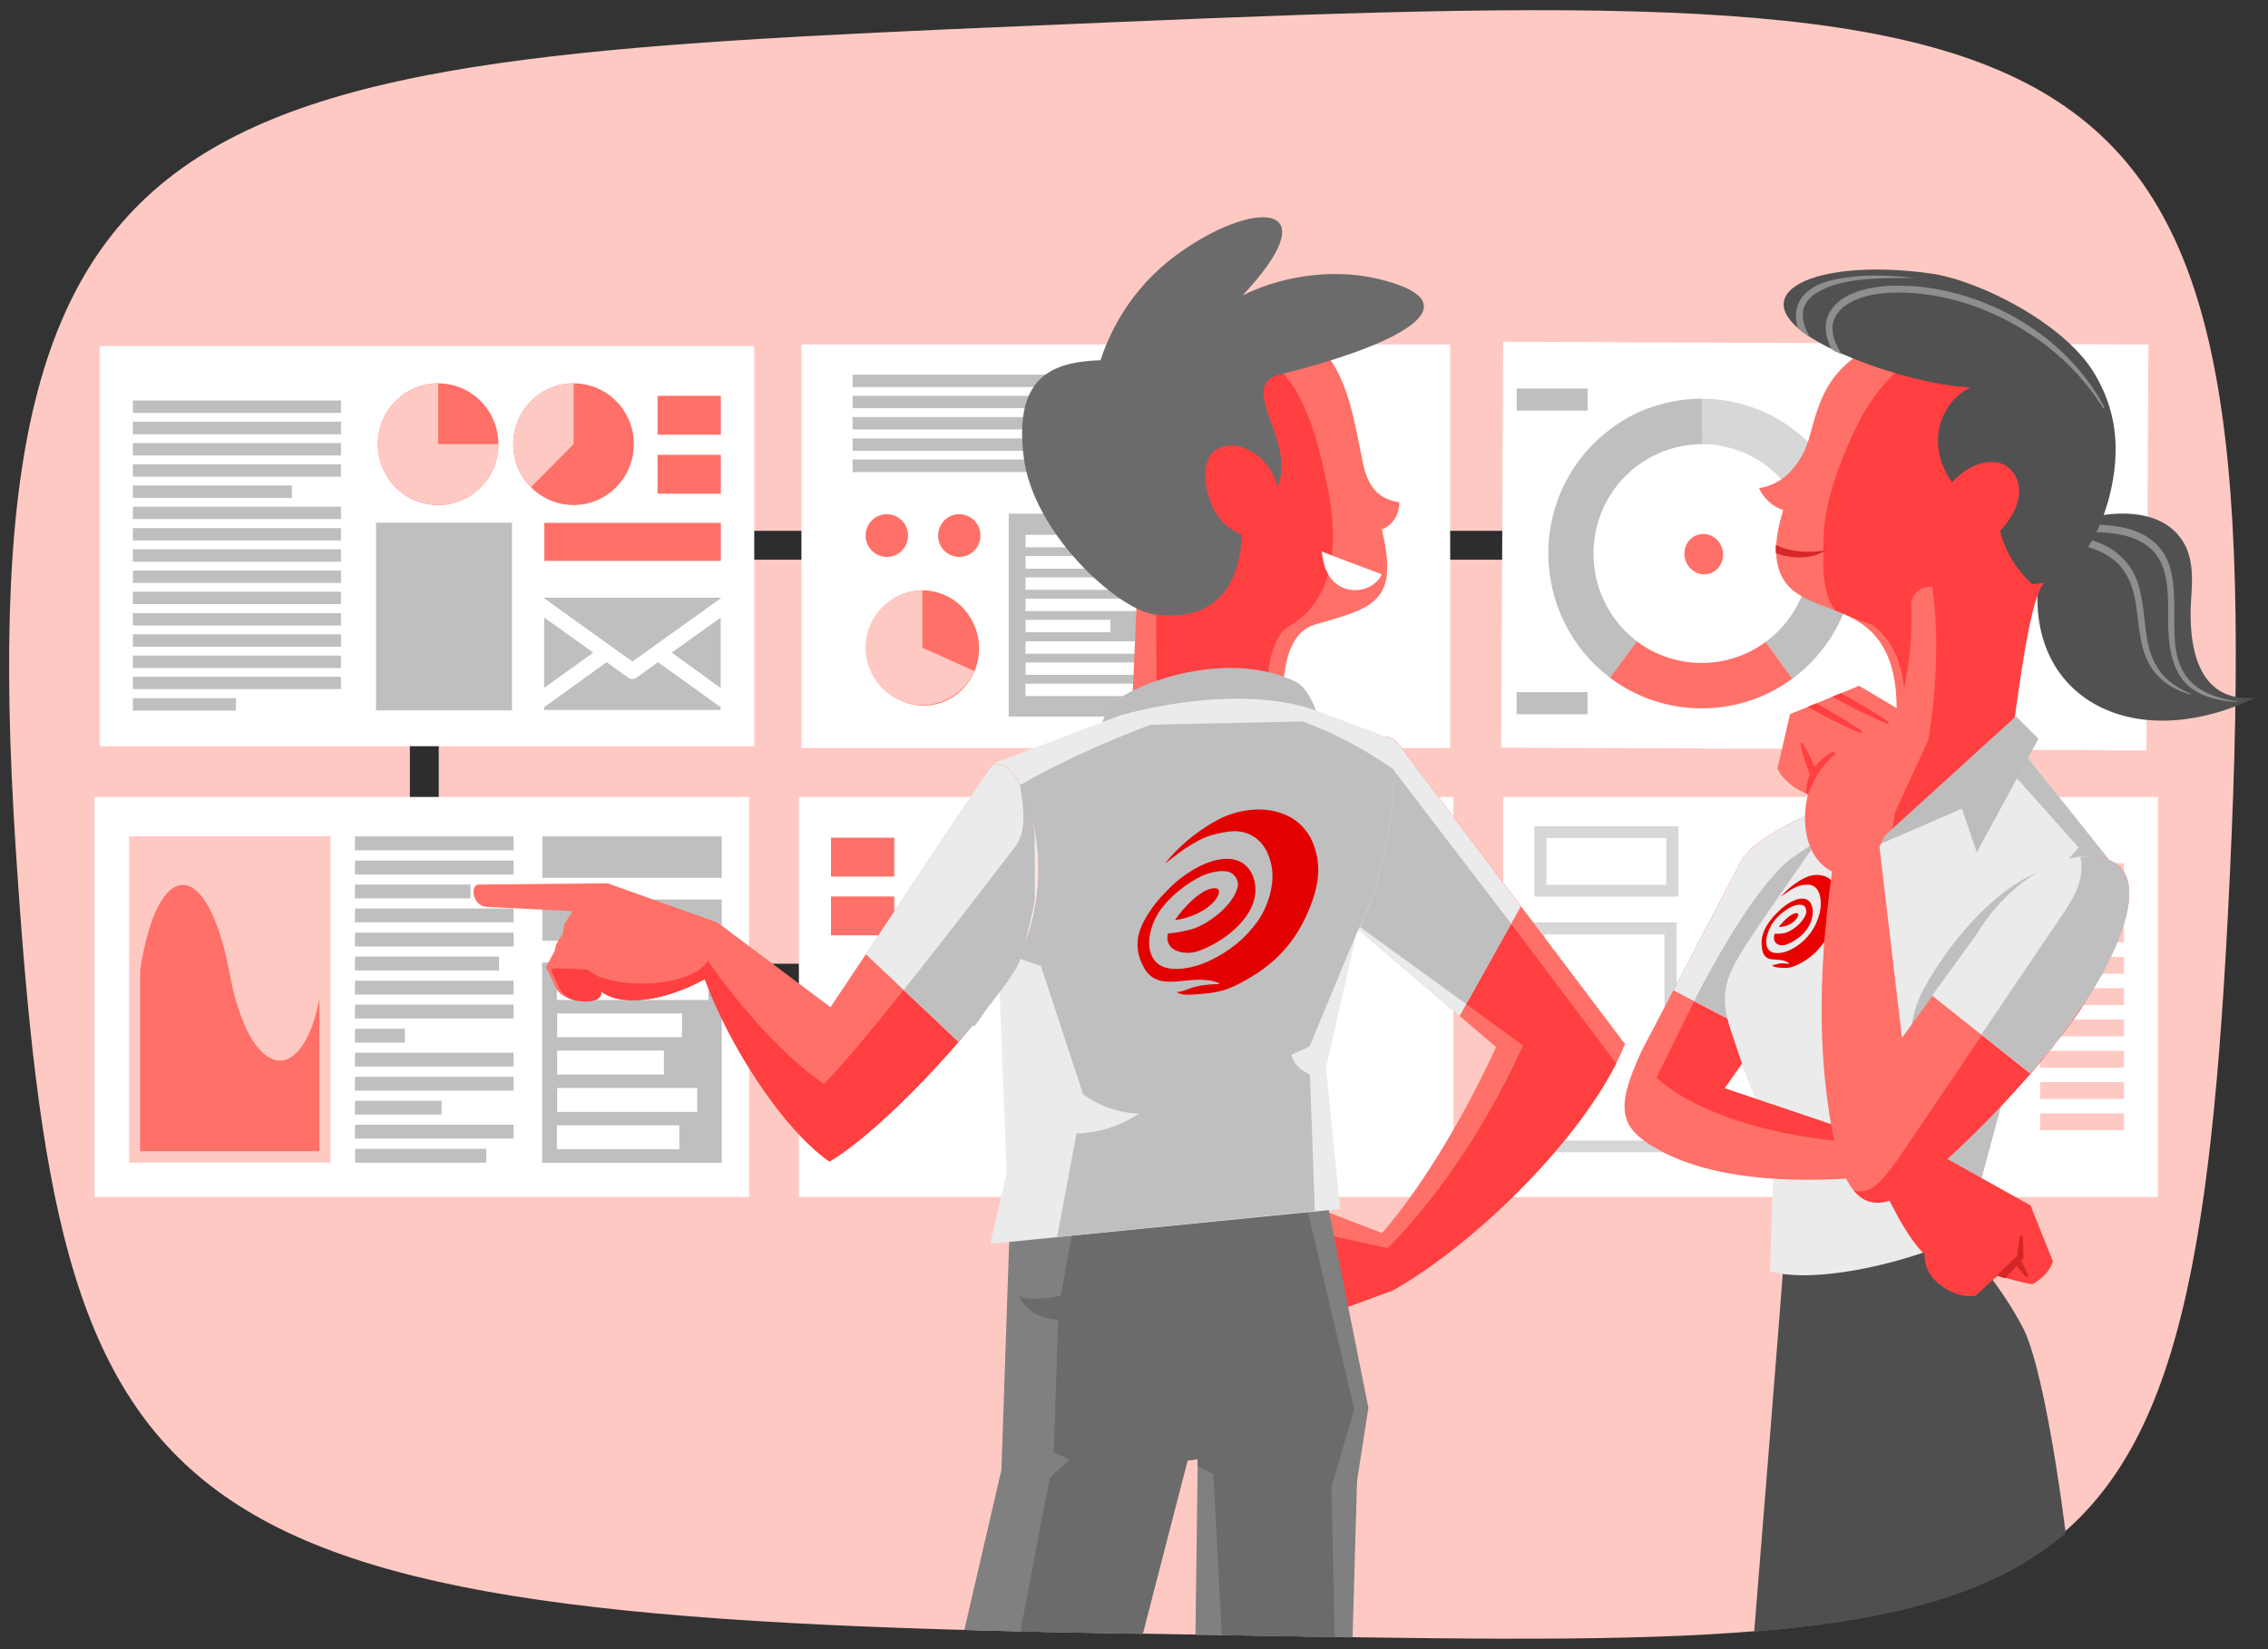 <?xml version="1.0" encoding="UTF-8"?> <svg xmlns="http://www.w3.org/2000/svg" xmlns:xlink="http://www.w3.org/1999/xlink" id="Layer_2" x="0px" y="0px" viewBox="0 0 1100 800" style="enable-background:new 0 0 1100 800;" xml:space="preserve"><rect x="0" y="0" width="1100" height="800" fill="#333333" stroke="none"/> <style type="text/css"> .st0{fill-rule:evenodd;clip-rule:evenodd;fill:#FFC9C3;} .st1{fill-rule:evenodd;clip-rule:evenodd;fill:#2D2D2F;} .st2{fill-rule:evenodd;clip-rule:evenodd;fill:#FFFFFF;} .st3{fill-rule:evenodd;clip-rule:evenodd;fill:#FF7068;} .st4{fill-rule:evenodd;clip-rule:evenodd;fill:#BFBFBF;} .st5{fill:#BFBFBF;} .st6{fill-rule:evenodd;clip-rule:evenodd;fill:#D7D7D7;} .st7{fill:#FFFFFF;} .st8{fill-rule:evenodd;clip-rule:evenodd;fill:#4F4F4F;} .st9{fill-rule:evenodd;clip-rule:evenodd;fill:#EBEBEB;} .st10{fill-rule:evenodd;clip-rule:evenodd;fill:#FF3F40;} .st11{fill:#E90000;} .st12{fill-rule:evenodd;clip-rule:evenodd;fill:#515151;} .st13{fill:#8E8E8E;} .st14{fill:#D72728;} .st15{fill-rule:evenodd;clip-rule:evenodd;fill:#BDBDBD;} .st16{fill:#D52627;} .st17{fill:#FF3F40;} .st18{fill-rule:evenodd;clip-rule:evenodd;fill:#6B6B6B;} .st19{fill-rule:evenodd;clip-rule:evenodd;fill:#808080;} .st20{fill:#E20000;} </style> <g transform="matrix(-0.98,0,0,1,3471.53,-29.434)"> <path class="st0" d="M2991.2,40.2C2483,19,2416.6,33.7,2439.8,473.6c19.7,373.2,82.4,355.4,549.8,348.1 c482.6-7.5,523-49.8,545-380.7C3560.2,57.2,3440.7,59,2991.2,40.2z"></path> </g> <rect x="198.8" y="356.5" class="st1" width="14" height="36.1"></rect> <rect x="357.8" y="257.5" class="st1" width="36" height="14"></rect> <rect x="357.8" y="467.5" class="st1" width="36" height="14"></rect> <rect x="697.8" y="257.5" class="st1" width="36" height="14"></rect> <rect x="878.8" y="356.5" class="st1" width="14" height="36.1"></rect> <g transform="matrix(1.009,0,0,1.018,39.025,28.223)"> <g transform="matrix(0.707,0,0,0.707,1047.33,-52.339)"> <g transform="matrix(0.796,0,0,0.748,79.928,1302.91)"> <rect x="-1347.8" y="-977.2" class="st2" width="559.1" height="360.5"></rect> </g> <g transform="matrix(1.415,0,0,1.415,-1243.64,674.285)"> <path class="st3" d="M223-24.9v18.5h-30.4v-18.5H223z M223-52.9v18.5h-30.4v-18.5H223z"></path> </g> </g> <g transform="matrix(0.707,0,0,0.707,365.176,-52.339)"> <g transform="matrix(0.796,0,0,0.748,79.928,1302.91)"> <rect x="-737.3" y="-977.2" class="st2" width="559.1" height="360.5"></rect> </g> <g transform="matrix(1.415,0,0,1.415,-502.168,74.051)"> <path class="st4" d="M298,430.7v95.4h-86.3v-95.4L298,430.7L298,430.7z M298,420.4h-86.2v-19.7H298V420.4z M298,390.4h-86.2 v-19.7H298V390.4z"></path> </g> <g transform="matrix(1,0,0,1.014,-60.45,705.516)"> <rect x="-423" y="-105.5" class="st0" width="136.9" height="216.9"></rect> </g> <g transform="matrix(1,0,0,1.014,-949.154,1337.61)"> <path class="st3" d="M473.2-639.9c12-76.3,46-75.7,60.9,2.4c13.6,71.1,49.2,76.1,61,16.7v101.2H473.2V-639.9z"></path> </g> <g transform="matrix(1.415,-1.2326e-32,0,1.415,-499.061,74.051)"> <path class="st2" d="M275.4,508.3v11.4h-58.8v-11.4L275.4,508.3L275.4,508.3z M284,490.5v11.4h-67.3v-11.4H284z M268,472.7v11.4 h-51.3v-11.4H268z M276.7,455v11.3h-60V455H276.7z M289.4,437.2v11.4h-72.8v-11.4H289.4z"></path> </g> <g transform="matrix(1.415,0,0,1.415,-516.664,74.051)"> <path class="st5" d="M195.1,526.1h-63v-6.6h63V526.1z M208.2,514.6H132V508h76.2V514.6z M173.6,503.2H132v-6.6h41.6V503.2z M208.2,491.8H132v-6.6h76.2V491.8z M208.2,480.3H132v-6.6h76.2V480.3z M156,468.9h-24v-6.6h24V468.9z M208.2,457.4H132v-6.6 h76.2V457.4z M208.2,446H132v-6.6h76.2V446z M201.2,434.5H132v-6.6h69.2V434.5z M208.3,423.1H132v-6.6h76.2 C208.3,418.7,208.3,420.9,208.3,423.1z M208.2,411.6H132V405h76.2V411.6z M187.6,400.2H132v-6.6h55.5v6.6H187.6z M208.2,388.8 H132v-6.6h76.2V388.8z M208.2,377.3H132v-6.6h76.2V377.3z"></path> </g> </g> <g transform="matrix(0.707,0,0,0.707,1729.49,-52.339)"> <g transform="matrix(0.796,0,0,0.748,79.928,1302.91)"> <rect x="-1958.3" y="-977.2" class="st2" width="559.1" height="360.5"></rect> </g> <g transform="matrix(1.415,0,0,1.415,-2446.95,74.051)"> <path class="st0" d="M982.4,502.6v8h-40.3v-8H982.4z M982.4,487.7v8h-40.3v-8H982.4z M982.4,472.8v8h-40.3v-8H982.4z M982.4,457.9v8h-40.3v-8H982.4z M982.4,443v8h-40.3v-8H982.4z M982.4,428.1v8h-40.3v-8H982.4z M982.4,413.2v8h-40.3v-8H982.4z M982.4,398.3v8h-40.3v-8H982.4z M982.4,383.4v8h-40.3v-8H982.4z"></path> </g> <g transform="matrix(1.415,0,0,-1.415,-2446.95,3661.25)"> <path class="st6" d="M768.3,2169.3h-69.2v-33.5h69.2V2169.3z M762.5,2141.4h-57.6v22.3h57.6V2141.4z M767.4,2123.5h-69.2V2014 h69.2V2123.5z M761.6,2019.6H704v98.2h57.6V2019.6z"></path> </g> </g> <g transform="matrix(0.707,0,0,0.707,370.186,-484.998)"> <g transform="matrix(0.796,0,0,0.748,79.928,1302.91)"> <rect x="-741.8" y="-565.3" class="st2" width="559.1" height="360.5"></rect> </g> <g transform="matrix(1.095,0,0,1.095,-346.317,1075.79)"> <path class="st4" d="M235.6,43.5v1.7H126v-1.7l38.8-27.7l13.2,9.4c0.4,0.2,0.9,0.5,1.3,0.7c1,0.3,2,0.3,2.9,0 c0.5-0.2,0.9-0.4,1.3-0.7l13.2-9.4L235.6,43.5z M156.5,9.9L126,31.6v-43.3L156.5,9.9z M235.6-11.6v43.3L205.2,9.9L235.6-11.6z M126-23.5v-0.4h109.6v0.4l-54.8,38.9L126-23.5z"></path> </g> <g transform="matrix(1.415,0,0,1.415,-523.753,686.193)"> <path class="st3" d="M307.8,221.2v18.1H223v-18.1H307.8z M307.8,188.8v18.5h-30.4v-18.5H307.8z M307.8,160.7v18.5h-30.4v-18.5 H307.8z"></path> </g> <g transform="matrix(1.484,0,0,1.048,-616.638,1100.72)"> <rect x="198.1" y="-97" class="st4" width="62.3" height="120.7"></rect> </g> <g transform="matrix(1.415,0,0,1.415,-523.753,686.193)"> <path class="st5" d="M74.8,310.6H25.3v-5.9h49.5C74.8,306.6,74.8,308.6,74.8,310.6z M125.3,300.4h-100v-5.9h100V300.4z M125.3,290.3h-100v-5.9h100V290.3z M125.3,280.2h-100v-5.9h100V280.2z M125.3,270.1h-100v-5.9h100V270.1z M125.3,259.9h-100V254 h100V259.9z M125.3,249.8h-100v-5.9h100V249.8z M125.3,239.7h-100v-5.9h100V239.7z M125.3,229.6h-100v-5.9h100V229.6z M125.3,219.4h-100v-5.9h100V219.4z M101.7,209.3H25.3v-5.9h76.4C101.7,205.4,101.7,207.3,101.7,209.3z M125.3,199.2h-100v-5.9 h100V199.2z M125.3,189.1h-100v-5.9h100V189.1z M125.3,179h-100v-6h100V179z M125.3,168.8h-100v-5.9h100V168.8z"></path> </g> <path class="st3" d="M-307.9,915.7c16.8-15.2,42.8-13.8,57.9,3c15.2,16.8,13.8,42.8-3,57.9c-16.8,15.2-42.8,13.8-57.9-3 C-326,956.8-324.7,930.8-307.9,915.7L-307.9,915.7z"></path> <path class="st0" d="M-280.4,905.1c-22.7,0-41,18.4-41,41s18.4,41,41,41c22.7,0,41-18.4,41-41h-41V905.1L-280.4,905.1z"></path> <path class="st3" d="M-215.8,915.7c16.8-15.2,42.8-13.8,57.9,3c15.2,16.8,13.8,42.8-3,57.9c-16.8,15.2-42.8,13.8-57.9-3 C-234,956.8-232.6,930.8-215.8,915.7L-215.8,915.7z"></path> <path class="st0" d="M-188.3,905.1c-22.7,0-41,18.4-41,41c0,10.9,4.3,21.3,12,29l29-29V905.1L-188.3,905.1z"></path> </g> <g transform="matrix(0.707,0,0,0.707,1047.04,-484.998)"> <g transform="matrix(0.796,0,0,0.748,79.928,1302.91)"> <rect x="-1345.1" y="-566.8" class="st2" width="554.1" height="363.7"></rect> </g> <g transform="matrix(1.591,0,0,1.123,-813.092,1034.51)"> <rect x="-23.1" y="-37" class="st4" width="61.7" height="121.8"></rect> </g> <g transform="matrix(1.415,0,0,1.415,-1485.08,686.193)"> <path class="st7" d="M510.3,303.7H457v-5.9h53.3V303.7z M510.3,293.6H457v-5.9h53.3V293.6z M510.3,283.5H457v-5.9h53.3V283.5z M497.8,273.3H457v-5.9h40.8C497.8,269.4,497.8,271.4,497.8,273.3z M510.3,263.2H457v-5.9h53.3V263.2z M510.3,253.1H457v-5.9 h53.3V253.1z M510.3,243H457v-6h53.3V243z M510.3,232.8H457v-5.9h53.3V232.8z"></path> </g> <g transform="matrix(0.872,-0.786,0.786,0.872,-594.725,2158.63)"> <ellipse transform="matrix(-0.873 -0.488 0.488 -0.873 1196.483 -1406.529)" class="st3" cx="415" cy="-859.2" rx="32.4" ry="33.1"></ellipse> </g> <g transform="matrix(1.174,0,0,1.174,-364.627,1303.46)"> <path class="st0" d="M-463.3-220.4c-18.2,0-32.9,14.7-32.9,32.9s14.7,32.9,32.9,32.9c13,0,24.8-7.7,30.1-19.5l-30.1-13.4V-220.4z "></path> </g> <g transform="matrix(1.415,0,0,1.415,-1542.92,665.681)"> <path class="st3" d="M424.4,234.2c4.2-3.8,10.6-3.4,14.4,0.7c3.8,4.2,3.4,10.6-0.7,14.4c-4.2,3.8-10.6,3.4-14.4-0.7 C419.9,244.4,420.2,238,424.4,234.2z M459.2,234.2c4.2-3.8,10.6-3.4,14.4,0.7c3.8,4.2,3.4,10.6-0.7,14.4 c-4.2,3.8-10.6,3.4-14.4-0.7C454.7,244.4,455.1,238,459.2,234.2z"></path> </g> <g transform="matrix(1.415,0,0,1.415,-1481.39,686.193)"> <path class="st5" d="M539.3,197h-168v-6h168C539.3,193,539.3,195,539.3,197z M591.1,186.9H371.3V181h219.8V186.9z M591.1,176.7 H371.3v-5.9h219.8V176.7z M591.1,166.6H371.3v-5.9h219.8V166.6z M591.1,156.5H371.3v-5.9h219.8V156.5z"></path> </g> </g> <g transform="matrix(0.707,0,0,0.707,1723.89,-484.998)"> <g transform="matrix(0.796,0,0,0.748,79.928,1302.91)"> <rect x="-1949.3" y="-567.9" transform="matrix(-1 -4.554303e-03 4.554303e-03 -1 -3345.718 -777.792)" class="st2" width="551.1" height="365.7"></rect> </g> <g transform="matrix(1.283,0,0,1.283,-2283.96,817.963)"> <path class="st4" d="M678.3,230.2v11.6h-37.6v-11.6H678.3z M678.4,70.7v11.6h-37.6V70.7H678.4z"></path> </g> <g transform="matrix(0.383,-0.345,0.345,0.383,204.024,1959.05)"> <ellipse transform="matrix(-0.926 -0.378 0.378 -0.926 -656.389 -6831.634)" class="st3" cx="-998.1" cy="-3351.4" rx="25.4" ry="26.5"></ellipse> </g> <g transform="matrix(1.283,0,0,1.283,-2283.96,817.963)"> <path class="st6" d="M813.1,190.5c-4.5,10.1-11.1,19.5-19.9,27.4c-7.6,6.9-16.2,12.1-25.3,15.5 C788.1,225.6,804.4,210.1,813.1,190.5z M662.8,186.6c7.7,20.1,23.3,36.4,42.9,45.2c-10.1-4.5-19.5-11.1-27.4-19.9 C671.5,204.2,666.3,195.6,662.8,186.6z M739.6,214.9h-0.3c0.2,0,0.4,0,0.7,0H739.6z M741.4,214.8c0.2,0,0.4,0,0.6,0h-0.3H741.4z M734.1,214.7c0.5,0,1,0.1,1.5,0.1c-0.4,0-0.8,0-1.2-0.1H734.1z M743.7,214.7h0.3H743.7z M730.8,214.3c0.8,0.1,1.6,0.2,2.4,0.3 C732.4,214.5,731.6,214.4,730.8,214.3z M747.9,214.2c-0.2,0-0.4,0.1-0.6,0.1c0.3,0,0.6-0.1,0.9-0.1H747.9z M749.6,213.9 c-0.3,0.1-0.6,0.1-0.9,0.2C749,214,749.3,213.9,749.6,213.9z M724.9,213.2c0.8,0.2,1.6,0.4,2.5,0.6 C726.5,213.6,725.7,213.4,724.9,213.2z M752.2,213.3c-0.2,0-0.4,0.1-0.6,0.1C751.8,213.4,752,213.4,752.2,213.3z M724.4,213.1 c-0.2,0-0.3-0.1-0.5-0.1l0.3,0.1H724.4z M756,212.3c-0.2,0.1-0.4,0.1-0.7,0.2C755.5,212.4,755.8,212.3,756,212.3z M721.5,212.3 L721.5,212.3L721.5,212.3L721.5,212.3L721.5,212.3z M718.5,211.2c0.5,0.2,0.9,0.3,1.4,0.5C719.4,211.6,719,211.4,718.5,211.2z M716.6,210.5L716.6,210.5L716.6,210.5l-0.2-0.1L716.6,210.5z M711.4,208c1.4,0.8,2.9,1.5,4.4,2.1 C714.3,209.5,712.8,208.8,711.4,208z M763.5,209.3L763.5,209.3L763.5,209.3l0.3-0.1L763.5,209.3z M710,207.2 c0.4,0.2,0.8,0.4,1.2,0.7C710.7,207.6,710.3,207.4,710,207.2z M767,207.5L767,207.5L767,207.5l0.2-0.1L767,207.5z M694.6,194.2 c0.5,0.6,1,1.1,1.5,1.7c3.9,4.3,8.3,7.9,13,10.7c-4.7-2.8-9.1-6.4-13-10.7C695.6,195.3,695.1,194.8,694.6,194.2z M771.7,204.6 c0.1-0.1,0.3-0.2,0.4-0.3l-0.3,0.2L771.7,204.6z M777.5,199.9l-0.2,0.2L777.5,199.9L777.5,199.9z M777.8,199.7l-0.1,0.1 L777.8,199.7L777.8,199.7z M778,199.4l-0.1,0.1L778,199.4L778,199.4z M778.3,199.2L778.3,199.2L778.3,199.2L778.3,199.2z M778.5,199L778.5,199L778.5,199L778.5,199z M778.7,198.7L778.7,198.7L778.7,198.7L778.7,198.7z M779,198.5L779,198.5l0.1-0.1 L779,198.5z M779.2,198.3L779.2,198.3l0.2-0.2L779.2,198.3z M779.7,197.8c-0.1,0.1-0.2,0.2-0.2,0.2L779.7,197.8z M779.9,197.6 l-0.1,0.2L779.9,197.6L779.9,197.6z M780.1,197.4l-0.1,0.1L780.1,197.4L780.1,197.4z M780.4,197.1L780.4,197.1L780.4,197.1 L780.4,197.1z M780.6,196.9L780.6,196.9L780.6,196.9L780.6,196.9z M780.8,196.6L780.8,196.6L780.8,196.6L780.8,196.6z M781,196.4 L781,196.4l0.1-0.1L781,196.4z M781.3,196.2L781.3,196.2l0.1-0.2L781.3,196.2z M781.7,195.7c-0.1,0.1-0.2,0.2-0.2,0.3 L781.7,195.7z M781.9,195.4l-0.2,0.2L781.9,195.4L781.9,195.4z M782.1,195.2l-0.1,0.1L782.1,195.2L782.1,195.2z M782.3,195 l-0.1,0.1L782.3,195L782.3,195z M782.5,194.7L782.5,194.7L782.5,194.7L782.5,194.7z M782.8,194.5L782.8,194.5L782.8,194.5 L782.8,194.5z M783,194.2L783,194.2l0.1-0.1L783,194.2z M783.2,194L783.2,194l0.1-0.1L783.2,194z M783.6,193.5 c-0.1,0.1-0.1,0.2-0.2,0.3L783.6,193.5z M783.8,193.2l-0.2,0.2L783.8,193.2L783.8,193.2z M784,193l-0.1,0.1L784,193L784,193z M784.2,192.7l-0.1,0.1L784.2,192.7L784.2,192.7z M784.4,192.5L784.4,192.5L784.4,192.5L784.4,192.5z M784.6,192.2L784.6,192.2 L784.6,192.2L784.6,192.2z M784.8,192L784.8,192l0.1-0.1L784.8,192z M785,191.7L785,191.7l0.1-0.1L785,191.7z M785.1,191.4 L785.1,191.4l0.2-0.2L785.1,191.4z M785.5,190.9c-0.1,0.1-0.1,0.2-0.2,0.3L785.5,190.9z M785.7,190.7l-0.1,0.2L785.7,190.7 L785.7,190.7z M785.9,190.4l-0.1,0.1L785.9,190.4L785.9,190.4z M786.1,190.1l-0.1,0.1L786.1,190.1L786.1,190.1z M786.3,189.9 L786.3,189.9L786.3,189.9L786.3,189.9z M681.9,148.9c-2.1,14,1,28.6,9.3,40.8C682.9,177.5,679.8,162.9,681.9,148.9z M786.4,189.6 L786.4,189.6l0.1-0.1L786.4,189.6z M786.6,189.4L786.6,189.4l0.1-0.1L786.6,189.4z M786.8,189.1L786.8,189.1l0.1-0.2L786.8,189.1 z M787.1,188.5c-0.1,0.1-0.1,0.2-0.2,0.3L787.1,188.5z M787.3,188.3l-0.1,0.2L787.3,188.3L787.3,188.3z M787.5,188l-0.1,0.1 L787.5,188L787.5,188z M787.6,187.8l-0.1,0.1L787.6,187.8L787.6,187.8z M787.8,187.5L787.8,187.5L787.8,187.5L787.8,187.5z M788,187.2L788,187.2l0.1-0.1L788,187.2z M788.1,186.9L788.1,186.9l0.1-0.1L788.1,186.9z M788.3,186.7L788.3,186.7l0.1-0.2 L788.3,186.7z M788.6,186.1c-0.1,0.1-0.1,0.2-0.2,0.3L788.6,186.1z M788.8,185.9l-0.1,0.2L788.8,185.9L788.8,185.9z M788.9,185.6 l-0.1,0.2L788.9,185.6L788.9,185.6z M789.1,185.3l-0.1,0.1L789.1,185.3L789.1,185.3z M789.2,185L789.2,185L789.2,185L789.2,185z M789.4,184.8L789.4,184.8L789.4,184.8L789.4,184.8z M789.5,184.5L789.5,184.5l0.1-0.1L789.5,184.5z M789.7,184.2L789.7,184.2 l0.1-0.2L789.7,184.2z M789.8,183.9L789.8,183.9l0.1-0.2L789.8,183.9z M790.1,183.3c0,0.1-0.1,0.2-0.2,0.3L790.1,183.3z M790.2,183.1l-0.1,0.2L790.2,183.1L790.2,183.1z M790.4,182.8l-0.1,0.1L790.4,182.8L790.4,182.8z M790.5,182.5v0.1V182.5 L790.5,182.5z M790.7,182.2L790.7,182.2L790.7,182.2L790.7,182.2z M790.8,182L790.8,182l0.1-0.1L790.8,182z M790.9,181.7 L790.9,181.7l0.1-0.1L790.9,181.7z M791.1,181.4L791.1,181.4l0.1-0.2L791.1,181.4z M791.3,180.8c0,0.1-0.1,0.2-0.1,0.3 L791.3,180.8z M791.4,180.5l-0.1,0.2L791.4,180.5L791.4,180.5z M791.6,180.2l-0.1,0.1L791.6,180.2L791.6,180.2z M791.7,180v0.1 V180L791.7,180z M791.8,179.7L791.8,179.7L791.8,179.7L791.8,179.7z M791.9,179.4L791.9,179.4v-0.1V179.4z M792,179.1L792,179.1 l0.1-0.1L792,179.1z M792.2,178.8L792.2,178.8l0.1-0.2L792.2,178.8z M792.4,178.2c0,0.1-0.1,0.2-0.1,0.3L792.4,178.2z M792.5,177.9l-0.1,0.2L792.5,177.9L792.5,177.9z M792.6,177.7l-0.1,0.2L792.6,177.7L792.6,177.7z M792.7,177.4v0.1V177.4 L792.7,177.4z M792.8,177.1v0.1V177.1L792.8,177.1z M792.9,176.8L792.9,176.8v-0.1V176.8z M793,176.5L793,176.5v-0.1V176.5z M793.1,176.2L793.1,176.2l0.1-0.2L793.1,176.2z M793.2,175.9L793.2,175.9l0.1-0.3L793.2,175.9z M793.4,175.3 c0,0.1-0.1,0.2-0.1,0.3L793.4,175.3z M793.5,175l-0.1,0.2L793.5,175L793.5,175z M793.6,174.7v0.1V174.7L793.6,174.7z M793.7,174.4v0.1V174.4L793.7,174.4z M793.8,174.1L793.8,174.1L793.8,174.1L793.8,174.1z M793.9,173.8L793.9,173.8v-0.1V173.8z M794,173.5L794,173.5v-0.2V173.5z M794.1,173.2L794.1,173.2l0.1-0.2L794.1,173.2z M794.2,172.6c0,0.1-0.1,0.2-0.1,0.3 L794.2,172.6z M794.3,172.3l-0.1,0.2L794.3,172.3L794.3,172.3z M794.4,172v0.1V172L794.4,172z M794.5,171.7v0.1V171.7 L794.5,171.7z M794.6,171.4L794.6,171.4L794.6,171.4L794.6,171.4z M794.6,171.1L794.6,171.1V171V171.1z M794.7,170.8L794.7,170.8 v-0.1V170.8z M794.8,170.5L794.8,170.5v-0.2V170.5z M794.9,169.9c0,0.1,0,0.2-0.1,0.3L794.9,169.9z M795,169.6l-0.1,0.2 L795,169.6L795,169.6z M795,169.3v0.2V169.3L795,169.3z M795.1,169v0.1V169L795.1,169z M795.2,168.7v0.1V168.7L795.2,168.7z M795.2,168.4L795.2,168.4v-0.1V168.4z M795.3,168.1L795.3,168.1V168V168.1z M795.3,167.8L795.3,167.8v-0.2V167.8z M795.4,167.5 L795.4,167.5v-0.3V167.5z M795.5,166.9c0,0.1,0,0.2-0.1,0.3L795.5,166.9z M795.5,166.6v0.2V166.6L795.5,166.6z M795.6,166.3v0.1 V166.3L795.6,166.3z M795.6,166v0.1V166L795.6,166z M795.7,165.7L795.7,165.7v-0.1V165.7z M795.7,165.4L795.7,165.4v-0.1V165.4z M795.8,165.1L795.8,165.1v-0.2V165.1z M795.8,164.8L795.8,164.8v-0.2V164.8z M795.9,164.2c0,0.1,0,0.2,0,0.3V164.2z M795.9,163.9v0.2V163.9L795.9,163.9z M796,163.6v0.1V163.6L796,163.6z M796,163.2v0.1V163.2L796,163.2z M796,162.9L796,162.9 L796,162.9L796,162.9z M796,162.6L796,162.6v-0.1V162.6z M796.1,162.3L796.1,162.3v-0.1V162.3z M796.1,162L796.1,162v-0.2V162z M796.1,161.4c0,0.1,0,0.2,0,0.3V161.4z M796.2,161.1v0.2V161.1L796.2,161.1z M796.2,160.8v0.2V160.8L796.2,160.8z M796.2,160.5 v0.1V160.5L796.2,160.5z M796.2,160.2v0.1V160.2L796.2,160.2z M796.2,159.9L796.2,159.9v-0.1V159.9z M796.2,159.6L796.2,159.6 v-0.1V159.6z M796.3,159.2L796.3,159.2V159V159.2z M796.3,158.9L796.3,158.9v-0.3V158.9z M796.3,158.3v0.3V158.3L796.3,158.3z M796.3,158v0.2V158L796.3,158z M796.3,157.7v0.1V157.7L796.3,157.7z M796.3,157.4v0.1V157.4L796.3,157.4z M796.3,157.1 L796.3,157.1V157V157.1z M796.3,156.8L796.3,156.8v-0.1V156.8z M796.3,156.5L796.3,156.5v-0.2V156.5z M796.3,156.2L796.3,156.2 V156V156.2z M796.3,155.5c0,0.1,0,0.2,0,0.3V155.5z M796.2,155.2v0.2V155.2L796.2,155.2z M796.2,154.9v0.1V154.9L796.2,154.9z M796.2,154.6v0.1V154.6L796.2,154.6z M796.2,154.3L796.2,154.3L796.2,154.3L796.2,154.3z M796.2,154L796.2,154v-0.1V154z M796.2,153.7L796.2,153.7v-0.1V153.7z M796.1,153.4L796.1,153.4v-0.2V153.4z M796.1,152.8c0,0.1,0,0.2,0,0.3V152.8z M796.1,152.5v0.2V152.5L796.1,152.5z M796.1,152.2v0.2V152.2L796.1,152.2z M796,151.9v0.1V151.9L796,151.9z M796,151.6 L796,151.6L796,151.6L796,151.6z M796,151.2L796,151.2v-0.1V151.2z M795.9,150.9L795.9,150.9v-0.1V150.9z M795.9,150.6 L795.9,150.6v-0.2V150.6z M795.8,150c0,0.1,0,0.2,0,0.3V150z M795.8,149.7v0.3V149.7L795.8,149.7z M795.7,149.4v0.2V149.4 L795.7,149.4z M795.7,149.1v0.1V149.1L795.7,149.1z M795.6,148.8v0.1V148.8L795.6,148.8z M795.6,148.5L795.6,148.5v-0.1V148.5z M795.6,148.2L795.6,148.2v-0.1V148.2z M795.5,147.9L795.5,147.9v-0.2V147.9z M795.5,147.6L795.5,147.6v-0.2V147.6z M795.3,146.9 c0,0.1,0,0.2,0.1,0.3L795.3,146.9z M795.3,146.7v0.2V146.7L795.3,146.7z M795.2,146.4v0.1V146.4L795.2,146.4z M795.2,146v0.1V146 L795.2,146z M795.1,145.7L795.1,145.7L795.1,145.7L795.1,145.7z M795,145.4L795,145.4v-0.1V145.4z M795,145.1L795,145.1V145 V145.1z M794.9,144.8L794.9,144.8v-0.2V144.8z M794.8,144.2c0,0.1,0,0.2,0.1,0.3L794.8,144.2z M794.7,143.9v0.2V143.9 L794.7,143.9z M794.6,143.6v0.2V143.6L794.6,143.6z M794.6,143.3v0.1V143.3L794.6,143.3z M794.5,143L794.5,143L794.5,143 L794.5,143z M794.4,142.7L794.4,142.7v-0.1V142.7z M794.3,142.4L794.3,142.4v-0.1V142.4z M794.2,142.1L794.2,142.1v-0.2V142.1z M794.1,141.5c0,0.1,0.1,0.2,0.1,0.3L794.1,141.5z M794,141.2l0.1,0.2L794,141.2L794,141.2z M738.8,76c22.2,0,44.4,9.1,60.4,26.9 c10.1,11.2,16.5,24.5,19.3,38.4c-1.9-9.5-5.6-18.7-10.8-27l-20.2,12.6l0.1,0.1c-1.8-2.8-3.8-5.5-6.1-8.1 c-11.3-12.6-27-19-42.7-19V76z M793.9,140.9v0.2V140.9L793.9,140.9z M793.8,140.6v0.1V140.6L793.8,140.6z M793.7,140.3v0.1V140.3 L793.7,140.3z M793.6,140L793.6,140v-0.1V140z M793.5,139.7L793.5,139.7v-0.1V139.7z M793.4,139.4L793.4,139.4v-0.2V139.4z M793.3,139.1L793.3,139.1l-0.1-0.2L793.3,139.1z M684.9,137.2c-0.2,0.7-0.5,1.3-0.7,2C684.4,138.5,684.7,137.8,684.9,137.2z M793.1,138.5c0,0.1,0.1,0.2,0.1,0.3L793.1,138.5z M793,138.3l0.1,0.2L793,138.3L793,138.3z M792.9,138v0.1V138L792.9,138z M792.8,137.7v0.1V137.7L792.8,137.7z M792.7,137.4L792.7,137.4L792.7,137.4L792.7,137.4z M792.6,137.1L792.6,137.1V137V137.1z M792.5,136.8L792.5,136.8l-0.1-0.1L792.5,136.8z M792.4,136.5L792.4,136.5l-0.1-0.2L792.4,136.5z M792.1,135.9 c0,0.1,0.1,0.2,0.1,0.3L792.1,135.9z M792,135.6l0.1,0.2L792,135.6L792,135.6z M791.9,135.3l0.1,0.1L791.9,135.3L791.9,135.3z M791.8,135v0.1V135L791.8,135z M791.7,134.7L791.7,134.7L791.7,134.7L791.7,134.7z M791.5,134.5L791.5,134.5v-0.1V134.5z M791.4,134.2L791.4,134.2l-0.1-0.1L791.4,134.2z M791.3,133.9L791.3,133.9l-0.1-0.2L791.3,133.9z M791,133.3 c0,0.1,0.1,0.2,0.1,0.3L791,133.3z M790.9,133l0.1,0.2L790.9,133L790.9,133z M790.8,132.7l0.1,0.2L790.8,132.7L790.8,132.7z M790.6,132.4l0.1,0.1L790.6,132.4L790.6,132.4z M790.5,132.2L790.5,132.2L790.5,132.2L790.5,132.2z M790.3,131.9L790.3,131.9 L790.3,131.9L790.3,131.9z M790.2,131.6L790.2,131.6l-0.1-0.1L790.2,131.6z M790.1,131.3L790.1,131.3l-0.1-0.2L790.1,131.3z M789.9,131L789.9,131l-0.1-0.2L789.9,131z M789.6,130.5c0,0.1,0.1,0.2,0.2,0.3L789.6,130.5z M789.5,130.2l0.1,0.2L789.5,130.2 L789.5,130.2z M789.3,129.9l0.1,0.1L789.3,129.9L789.3,129.9z M688.3,129.9L688.3,129.9L688.3,129.9L688.3,129.9L688.3,129.9z M789.2,129.6l0.1,0.1L789.2,129.6L789.2,129.6z M789,129.4L789,129.4L789,129.4L789,129.4z M788.9,129.1L788.9,129.1l-0.1-0.1 L788.9,129.1z M788.7,128.8L788.7,128.8l-0.1-0.1L788.7,128.8z M788.5,128.5L788.5,128.5l-0.1-0.2L788.5,128.5z M788.2,128 c0.1,0.1,0.1,0.2,0.2,0.3L788.2,128z M788.1,127.7l0.1,0.2L788.1,127.7L788.1,127.7z M787.9,127.4L787.9,127.4L787.9,127.4 L787.9,127.4z M787.7,127.1L787.7,127.1L787.7,127.1L787.7,127.1z M700.5,114.4l-0.3,0.2c-3.9,3.5-7.2,7.4-9.9,11.6 c2.7-4.2,6-8.1,9.9-11.6C700.4,114.6,700.4,114.5,700.5,114.4z M683.3,97.9c-6.3,5.9-11.7,12.8-15.9,20.5 C671.5,110.9,676.8,103.9,683.3,97.9z M700.8,114.2l-0.2,0.2L700.8,114.2L700.8,114.2z M701.1,113.9l-0.2,0.1L701.1,113.9 L701.1,113.9z M701.3,113.7l-0.2,0.1L701.3,113.7L701.3,113.7z M701.6,113.5l-0.2,0.1L701.6,113.5L701.6,113.5z M701.9,113.2 l-0.2,0.1L701.9,113.2L701.9,113.2z M702.2,113l-0.2,0.1L702.2,113L702.2,113z M702.4,112.8l-0.2,0.1L702.4,112.8L702.4,112.8z M702.7,112.6l-0.2,0.1L702.7,112.6L702.7,112.6z M703,112.3l-0.2,0.1l0,0L703,112.3z M703.3,112.1l-0.2,0.1l0,0L703.3,112.1z M703.6,111.9l-0.2,0.1l0,0L703.6,111.9z M703.9,111.7l-0.2,0.1l0,0L703.9,111.7z M704.2,111.4l-0.3,0.2 C704.1,111.5,704.1,111.5,704.2,111.4z M704.5,111.2l-0.2,0.2L704.5,111.2L704.5,111.2z M704.8,111l-0.2,0.1L704.8,111L704.8,111 z M705.1,110.8l-0.2,0.1L705.1,110.8L705.1,110.8z M705.4,110.5l-0.2,0.1L705.4,110.5L705.4,110.5z M705.7,110.3l-0.2,0.1 L705.7,110.3L705.7,110.3z M706,110.1l-0.2,0.1L706,110.1L706,110.1z M706.2,109.9L706,110L706.2,109.9L706.2,109.9z M706.5,109.7l-0.2,0.1L706.5,109.7L706.5,109.7z M706.8,109.5l-0.2,0.1L706.8,109.5L706.8,109.5z M707.1,109.4l-0.2,0.1l0,0 L707.1,109.4z M707.4,109.2l-0.2,0.1l0,0L707.4,109.2z M707.7,109l-0.2,0.1l0,0L707.7,109z M708,108.8l-0.2,0.1l0,0L708,108.8z M708.4,108.5l-0.3,0.2C708.2,108.6,708.3,108.6,708.4,108.5z M708.7,108.3l-0.2,0.1L708.7,108.3L708.7,108.3z M709,108.2 l-0.2,0.1L709,108.2L709,108.2z M709.3,108l-0.2,0.1L709.3,108L709.3,108z M709.6,107.8l-0.2,0.1L709.6,107.8L709.6,107.8z M709.9,107.6l-0.2,0.1L709.9,107.6L709.9,107.6z M710.2,107.4l-0.2,0.1L710.2,107.4L710.2,107.4z M710.5,107.3l-0.2,0.1 L710.5,107.3L710.5,107.3z M710.8,107.1l-0.2,0.1L710.8,107.1L710.8,107.1z M711.1,106.9l-0.2,0.1h0.1L711.1,106.9z M711.4,106.8 l-0.2,0.1l0,0L711.4,106.8z M711.7,106.6l-0.2,0.1l0,0L711.7,106.6z M712,106.4l-0.2,0.1l0,0L712,106.4z M712.4,106.3l-0.2,0.1 l0,0L712.4,106.3z M712.8,106.1l-0.3,0.2C712.6,106.2,712.7,106.1,712.8,106.1z M713.1,105.9l-0.2,0.1L713.1,105.9L713.1,105.9z M713.4,105.8l-0.2,0.1L713.4,105.8L713.4,105.8z M713.7,105.6l-0.2,0.1L713.7,105.6L713.7,105.6z M714,105.5l-0.2,0.1L714,105.5 L714,105.5z M714.3,105.3l-0.2,0.1L714.3,105.3L714.3,105.3z M714.6,105.2l-0.2,0.1L714.6,105.2L714.6,105.2z M714.9,105 l-0.2,0.1L714.9,105L714.9,105z M715.2,104.9L715,105L715.2,104.9L715.2,104.9z M715.6,104.7l-0.2,0.1h0.1L715.6,104.7z M715.9,104.6l-0.2,0.1l0,0L715.9,104.6z M716.2,104.5l-0.2,0.1l0,0L716.2,104.5z M716.5,104.3l-0.2,0.1l0,0L716.5,104.3z M716.8,104.2l-0.2,0.1l0,0L716.8,104.2z M717.3,104l-0.3,0.1L717.3,104L717.3,104z M717.6,103.9l-0.2,0.1L717.6,103.9 L717.6,103.9z M717.9,103.8l-0.2,0.1L717.9,103.8L717.9,103.8z M718.2,103.7l-0.2,0.1L718.2,103.7L718.2,103.7z M718.5,103.5 l-0.2,0.1L718.5,103.5L718.5,103.5z M718.9,103.4l-0.2,0.1L718.9,103.4L718.9,103.4z M719.2,103.3L719.2,103.3L719.2,103.3 L719.2,103.3z M719.5,103.2L719.5,103.2L719.5,103.2L719.5,103.2z M719.8,103.1L719.8,103.1L719.8,103.1L719.8,103.1z M720.1,103 L720.1,103L720.1,103L720.1,103z M720.4,102.9L720.4,102.9L720.4,102.9L720.4,102.9z M720.8,102.7L720.8,102.7L720.8,102.7 L720.8,102.7z M721.1,102.6L721.1,102.6L721.1,102.6L721.1,102.6z M721.4,102.6L721.4,102.6L721.4,102.6L721.4,102.6z M722.2,102.3L722.2,102.3L722.2,102.3L722.2,102.3z M722.5,102.2L722.5,102.2L722.5,102.2L722.5,102.2z M722.9,102.1 L722.9,102.1L722.9,102.1L722.9,102.1z M723.2,102L723.2,102L723.2,102L723.2,102z M723.5,101.9L723.5,101.9L723.5,101.9 L723.5,101.9z M723.8,101.8L723.8,101.8L723.8,101.8L723.8,101.8z M724.2,101.7L724.2,101.7L724.2,101.7L724.2,101.7z M724.5,101.7L724.5,101.7L724.5,101.7L724.5,101.7z M724.8,101.6L724.8,101.6L724.8,101.6L724.8,101.6z M725.1,101.5 L725.1,101.5L725.1,101.5L725.1,101.5z M725.4,101.4L725.4,101.4L725.4,101.4L725.4,101.4z M725.7,101.4L725.7,101.4L725.7,101.4 L725.7,101.4z M726.9,101.1L726.9,101.1L726.9,101.1L726.9,101.1z M727.3,101L727.3,101L727.3,101L727.3,101z M727.6,101 L727.6,101L727.6,101L727.6,101z M727.9,100.9L727.9,100.9L727.9,100.9L727.9,100.9z M728.2,100.8L728.2,100.8L728.2,100.8 L728.2,100.8z M728.6,100.8L728.6,100.8L728.6,100.8L728.6,100.8z M728.9,100.7L728.9,100.7L728.9,100.7L728.9,100.7z M729.2,100.7L729.2,100.7L729.2,100.7L729.2,100.7z M729.5,100.6L729.5,100.6L729.5,100.6L729.5,100.6z M729.8,100.6 L729.8,100.6L729.8,100.6L729.8,100.6z M730.1,100.5L730.1,100.5L730.1,100.5L730.1,100.5z M732,100.3L732,100.3L732,100.3 L732,100.3z M732.4,100.2L732.4,100.2L732.4,100.2L732.4,100.2z M732.7,100.2L732.7,100.2L732.7,100.2L732.7,100.2z M733,100.2 L733,100.2L733,100.2L733,100.2z M733.3,100.1L733.3,100.1L733.3,100.1L733.3,100.1z M733.7,100.1L733.7,100.1L733.7,100.1 L733.7,100.1z M734,100.1L734,100.1L734,100.1L734,100.1z M734.3,100L734.3,100L734.3,100L734.3,100z M734.6,100L734.6,100 L734.6,100L734.6,100z M737.5,99.9L737.5,99.9L737.5,99.9L737.5,99.9z M737.8,99.9L737.8,99.9L737.8,99.9L737.8,99.9z M738.1,99.9L738.1,99.9L738.1,99.9L738.1,99.9z M738.5,99.9L738.5,99.9L738.5,99.9L738.5,99.9z M683.6,97.6L683.6,97.6 L683.6,97.6L683.6,97.6z M689.9,92.3L689.9,92.3L689.9,92.3L689.9,92.3z M690.4,92l-0.2,0.1L690.4,92L690.4,92z M690.8,91.6 l-0.3,0.2C690.6,91.8,690.7,91.7,690.8,91.6z M691.3,91.3l-0.3,0.3C691,91.5,691.1,91.4,691.3,91.3z M698.3,86.8 c-2.4,1.4-4.7,2.9-7,4.5C693.6,89.7,695.9,88.2,698.3,86.8z M698.6,86.6l-0.3,0.2l0.1-0.1L698.6,86.6z M699,86.4L699,86.4 L699,86.4L699,86.4z M756.7,212c-0.1,0-0.3,0.1-0.4,0.1L756.7,212L756.7,212z M692.1,191c0.7,1,1.5,1.9,2.2,2.9l-0.2-0.3 c-0.8-1-1.5-1.9-2.2-2.9L692.1,191z M682,148.2c0.2-1.1,0.4-2.3,0.7-3.4c-0.3,1.2-0.5,2.5-0.7,3.7V148.2z M682.9,143.8 L682.9,143.8z M683.1,142.8c0.2-0.8,0.4-1.6,0.7-2.3c-0.3,0.9-0.5,1.8-0.7,2.7V142.8z"></path> </g> <g transform="matrix(1.283,0,0,1.283,-2283.96,817.963)"> <path class="st4" d="M772.7,203.8c-0.1,0.1,3-2.3,4.6-3.7c21-19,24.8-50,10.3-73.2l20.2-12.6c8.1,12.9,12.4,27.9,12.4,43.2 c0,27-13.2,50.9-33.4,65.7L772.7,203.8z"></path> </g> <g transform="matrix(1.283,0,0,1.283,-2283.96,817.963)"> <path class="st3" d="M704.3,203.4c20,15,47.9,15.4,68.4,0.4l14.1,19.3c-13.9,10.2-30.7,15.6-48,15.6c-18.3,0-35.1-6-48.7-16.2 L704.3,203.4L704.3,203.4z M704,203.2L704,203.2L704,203.2L704,203.2z M703.7,203L703.7,203L703.7,203L703.7,203z M703.4,202.8 L703.4,202.8L703.4,202.8L703.4,202.8z M703.2,202.6L703.2,202.6L703.2,202.6L703.2,202.6z M702.9,202.3L702.9,202.3L702.9,202.3 L702.9,202.3z M702.6,202.1l0.1,0.1L702.6,202.1L702.6,202.1z M702.4,201.9l0.1,0.1L702.4,201.9L702.4,201.9z M702.1,201.7 l0.1,0.1L702.1,201.7L702.1,201.7z M701.8,201.5l0.1,0.1L701.8,201.5L701.8,201.5z M701.6,201.2l0.1,0.1L701.6,201.2L701.6,201.2 z M701.3,201l0.1,0.1L701.3,201L701.3,201z M701,200.8l0.1,0.1L701,200.8L701,200.8z M700.8,200.6l0.1,0.1L700.8,200.6 L700.8,200.6z M700.5,200.3l0.1,0.1L700.5,200.3L700.5,200.3z M700.3,200.1l0.1,0.1L700.3,200.1L700.3,200.1z M700,199.9l0.1,0.1 L700,199.9L700,199.9z M699.7,199.6l0.1,0.1L699.7,199.6L699.7,199.6z M699.5,199.4l0.1,0.1L699.5,199.4L699.5,199.4z M699.2,199.2l0.1,0.1L699.2,199.2L699.2,199.2z M699,198.9l0.1,0.1L699,198.9L699,198.9z M698.7,198.7l0.1,0.1L698.7,198.7 L698.7,198.7z M657.4,158.3c0.2,14.4,4.1,28.3,11.3,40.4C661.7,186.9,657.6,173,657.4,158.3z M698.5,198.4l0.1,0.1L698.5,198.4 L698.5,198.4z M698.2,198.2l0.1,0.1L698.2,198.2L698.2,198.2z M698,197.9l0.1,0.1L698,197.9L698,197.9z M697.7,197.7l0.1,0.1 L697.7,197.7L697.7,197.7z M697.5,197.4l0.1,0.1L697.5,197.4L697.5,197.4z M697.3,197.2l0.1,0.1L697.3,197.2L697.3,197.2z M697,196.9l0.1,0.1L697,196.9L697,196.9z M696.8,196.7l0.1,0.1L696.8,196.7L696.8,196.7z M696.5,196.4l0.1,0.1L696.5,196.4 L696.5,196.4z M696.3,196.2L696.3,196.2L696.3,196.2L696.3,196.2z M692.3,191.3c1.1,1.6,2.4,3.1,3.7,4.6 c-1.4-1.6-2.7-3.2-3.9-4.9L692.3,191.3z M738.8,99.9c-13.7,0-27.5,4.9-38.5,14.8c-17.3,15.6-22.9,39.5-16.2,60.3 c-6.7-20.9-1.1-44.7,16.2-60.3C711.3,104.7,725,99.9,738.8,99.9z M657.4,158v0.2V158L657.4,158z M657.4,157.7v0.2V157.7 L657.4,157.7z M657.4,157.1c0,0.1,0,0.2,0,0.3v0.3c0-0.1,0-0.2,0-0.3V157.1z M691.5,190.1c-3.2-4.6-5.7-9.6-7.4-14.8 c1.7,5.3,4.2,10.4,7.6,15.1L691.5,190.1z M657.4,156.3c0.1-8.8,1.6-17.2,4.3-25c-2.7,8-4.2,16.5-4.3,25.3V156.3z M661.9,130.8 c4.7-13.5,12.8-25.4,23.3-34.6l-0.4,0.3c-10.4,9.2-18.4,21.1-23,34.5L661.9,130.8z M685.9,95.5c0.4-0.3,0.7-0.6,1.1-0.9 c-0.5,0.4-1,0.8-1.5,1.3L685.9,95.5z M687.8,94c0.5-0.4,1-0.8,1.5-1.2l-0.4,0.3c-0.5,0.4-1,0.8-1.5,1.2L687.8,94z M690.1,92.2 c8-6,17-10.5,26.9-13.2l-0.2,0.1c-9.9,2.8-19,7.4-27,13.4L690.1,92.2z M717.5,78.8c6.8-1.8,13.9-2.8,21.3-2.8 c-7.5,0-14.7,1-21.6,2.9L717.5,78.8z"></path> </g> <g transform="matrix(0.907,0,0,0.907,-1362.12,673.236)"> <path class="st4" d="M29,300.9c-19.4,0-38.9,6.9-54.5,20.9c-33.4,30.1-36,81.6-6,114.9c3.6,4,7.6,7.6,11.7,10.7l-20.2,27 c-29.1-21.7-46.2-55.9-46.2-92.2c0-63.6,51.5-115.1,115.1-115.1L29,300.9L29,300.9z"></path> </g> </g> </g> <g transform="matrix(1,0,0,1,8.561,-14.543)"> <g transform="matrix(1,0,0,1,-8.561,14.543)"> <path class="st8" d="M850.8,791.5c4.6-56.6,12.7-157.6,14.2-178.1c1.8-24.7,62.6-24.5,62.6-24.5c18.4,1.6,44.1,36.3,54,56.1 c6.7,13.5,14.5,53.4,20.3,98.7C968.2,772.6,920.2,785.9,850.8,791.5z"></path> </g> <path class="st9" d="M912.6,379.1c0,0-62.4,81.7-73.5,95.4c-11.9,14.7-13.9,23.4-7.8,41.4c6.9,20.1,9.5,29.5,20.7,50.6l-2.1,64.7 c26.8,8.1,91.8-10.4,107.5-26.1l-5.4-17.3l21.1-78.7c28.2-7.5,51.9-62.7,42.5-75.8l-48.9-61.4L912.6,379.1z"></path> <g transform="matrix(1,0,0,1,-19.61,0.56)"> <path class="st3" d="M923.3,392.8c-38.3,17.5-61.8,27.1-68.3,39.8l-47.6,90.9c-13.6,29.3-11.1,38.2,10.1,49.3 c23.3,12.2,57.7,15.6,98.7,12.3l0.2-19.9l-69-23.3l48.9-69.5C926.3,430.2,924.2,406.5,923.3,392.8z"></path> </g> <g transform="matrix(1,0,0,1,-19.61,0.56)"> <path class="st10" d="M923.7,400.7c0.3,14.4-2.5,36.7-27.3,71.7l-48.9,69.5l69,23.3l-2,2.9c-31.1-0.7-77.7-10.8-100-31.4 l42.5-86.4c4.5-9.8,13.7-20.1,23.2-25.2L923.7,400.7z"></path> </g> <g transform="matrix(1,0,0,1,-19.61,0.56)"> <path class="st9" d="M822.7,494.4l32.3-61.7c6.5-12.7,30-22.4,68.3-39.8c0.9,13.6,3,37.4-26.9,79.6l-31.1,44.2L822.7,494.4z"></path> </g> <g transform="matrix(1,0,0,1,-19.61,0.56)"> <path class="st4" d="M923.7,400.7c0.3,14.4-2.5,36.7-27.3,71.7l-31.1,44.2l-32.5-17.1c0,0,25.5-51.8,46.7-68.9L923.7,400.7z"></path> </g> <path class="st9" d="M840.4,541.6c-3-7.7-5.5-15.3-9-25.7c-6.2-17.9-3.8-26.4,6.4-42.3c11-17.3,54.1-78,54.1-78l74.9-23.7 l48.9,61.4c9.4,13.2-14.3,68.4-42.5,75.8l-2.3,8.7L840.4,541.6z"></path> <g transform="matrix(-0.517,-0.099,-0.153,0.799,3497.24,446.254)"> <path class="st11" d="M4874.7,612.8c-1.3,6.2,0.6,12.1,3.3,17.6c5.4,11.3,14.1,18.3,26,23.4c4.7,2,8.3,2.3,14.2,2.7 c1.5,0.1,5,0.3,6.3-0.8c-2,0-4.5-1.2-6.2-1.6c-3.1-0.7-5.6-0.8-8.8-0.9c0,0,0-0.1,0-0.3c9.9-3.6,21,3.7,26.5-4.8 c4.6-7.4,1.9-13.1-2.7-19c-1.9-2.4-3.5-3.9-5.8-6c-5.5-5.2-16.1-11.3-23.9-9.4c-5.3,1.3-7.9,6.5-6.8,11.8 c1.9,9.1,14.6,15.8,20.8,17.4c5.3,1.2,11.4-0.8,10-5.8c-4.1-0.4-6.2-0.8-9.3-1.6c-5-1.6-13.6-7-15.4-13c-0.6-1.9,0.6-3.8,2.3-4.7 c2.7-1.3,7.7-0.1,10.4,1c5.3,2.3,11.3,6.5,14.9,11.1c3.4,4.5,5.6,11.8,1.6,16c-4.1,4.4-14.5,2-19.4-0.2 c-6.8-2.9-12.4-6.8-17.1-12.7c-3.5-4.6-6-11.5-4.8-17.3c1.7-8.2,8-12.2,16.1-10.9c5.3,0.8,8.1,1.6,13,4.4c2.1,1.1,2,1.1,8.7,5.6 c-8.5-9.3-17.7-13.4-20.4-14.6C4895.8,595.1,4877.9,597,4874.7,612.8z M4910.8,622.6c-2.5,0.1-1,2.7,0.1,3.9c3,3.3,9,5.7,14.2,6.2 C4921.8,628.4,4915.3,622.5,4910.8,622.6z"></path> </g> <path class="st4" d="M971.7,378.1l44,55.2c9.4,13.2-14.3,68.4-42.5,75.8l-21.1,78.7l5.4,17.3c-4.9,4.9-14.7,10.1-26.7,14.7 l5.3-22.2l-7.1-5.2l-7.7-42.4c-1.5-9.6-8.5-34.3,3.1-55.6c15.1-27.8,43.2-57.9,66.8-59.3l8.4-9.4l-32.5-36.5L971.7,378.1z"></path> <path class="st12" d="M992.7,270.2c13-6.9,39.2-10.9,52.8,1.4c12.6,11.4,8.4,28.1,8.4,40.3c0,12.7,1.6,43.9,31.5,41.1 c-62.7,29.9-117-3.2-103.8-66.6L992.7,270.2z"></path> <path class="st13" d="M1004.4,269c12.6,0,26.2,1.4,34.6,11.4c10.1,12,5.7,32.3,7.5,47.5c0.8,6.6,3,13.1,8.1,17.9 c5.9,5.5,14,7.8,21.9,9c0.5,0.1,0.3,0.2,0.3,0.2v0.1c-8-0.4-16.2-2-22.7-6.8c-8.3-6.2-10.7-18-11-28.3c-0.3-9.1,0.5-18.3-1.6-27 c-1.3-5.3-4-10.3-8.5-13.6c-6.9-5.2-16-6.4-24.3-6.7c-2.1-0.1-4.3-0.1-6.4-0.1h-0.2h-1.7v-1.7v-1.7C1001.6,269,1003,269,1004.4,269 z M996.1,274.4c5.3,0.8,10.5,2.1,15.4,4.3c5.9,2.7,12.2,8,15.5,15.3c6,13.6,3.1,29.9,9.5,42.1c0.2,0.5,0.5,0.9,0.8,1.4 c0.2,0.4,0.5,0.8,0.7,1.2c0.8,1.2,1.6,2.3,2.5,3.3c3.7,4.1,8.5,7,13.5,9.1l0.1,0.1l-0.1,0.3c-9.2-2.5-17.6-8-21.7-18 c-0.3-0.9-0.7-1.8-1-2.6c-4.6-14.2-1.4-31-12.2-42.5c-6.1-6.4-15.2-9.1-23.7-10.4l-1.7-0.3l0.3-1.7l0.3-1.7 C995,274.2,995.6,274.3,996.1,274.4z"></path> <path class="st3" d="M903.6,180.4c-27,12.9-29.7,29.2-34.8,46.9c-2.4,8.4-9.6,21.9-24.2,24c1.5,4.1,6.6,9.3,11.7,10.6 c-4,13.1-5.3,25.6,0.5,34.3c8,12,25.4,11.9,38.6,21.7c25,18.6,14.4,59.8,9.3,103.8l58.7-50.3c2.9-18.6,8.7-70.2,16.6-74.7 c27.6-15.7,38.6-77.5,2.2-105.6C953.4,169.1,929.4,168,903.6,180.4z"></path> <path class="st10" d="M881.5,310.7c-6.7-9.5-5.8-21.2-5.6-35.4c0.2-17.4,9.1-40.1,16.5-54.8c16.8-33.6,40.5-39.8,51.4-39.2 c10.8,0.7,18.9,0.8,25.2,1l0.4,0.2l0.1,0.1l0.3,0.2l0.1,0.1l0.3,0.2h0.1l0.4,0.2l0,0l0.4,0.2l0.1,0.1l0.3,0.2l0.1,0.1l0.3,0.2 l0.1,0.1l0.4,0.2l0,0l0.4,0.2l0.1,0.1l0.3,0.2l0.1,0.1l0.3,0.2l0.1,0.1l0.4,0.2l0,0l0.4,0.2l0.1,0.1l0.3,0.2l0.1,0.1l0.3,0.2 l0.1,0.1l0.4,0.3l0,0l0.4,0.2l0.1,0.1l0.3,0.2l0.1,0.1l0.3,0.2l0.1,0.1l0.4,0.3l0,0l0.4,0.2l0.1,0.1l0.3,0.2l0.1,0.1l0.3,0.2 l0.1,0.1l0.4,0.3l0,0l0.4,0.3l0.1,0.1l0.3,0.2l0.1,0.1l0.3,0.2l0.1,0.1l0.4,0.3l0,0l0.4,0.3l0.1,0.1l0.3,0.2l0.1,0.1l0.3,0.2 l0.1,0.1l0.4,0.3l0.3,0.2l0.1,0.1l0.3,0.2l0,0l0.3,0.2l0.1,0.1l0.2,0.2l0,0l0.3,0.2l0.1,0.1l0.2,0.2l0,0l0.3,0.2l0.1,0.1l0.2,0.2 l0,0l0.3,0.2l0.1,0.1l0.2,0.2l0,0l0.3,0.2l0.1,0.1l0.2,0.2l0.1,0.1l0.3,0.2h0.1l0.2,0.2l0.1,0.1l0.2,0.2l0,0l0.2,0.2l0.1,0.1 l0.2,0.2l0,0l0.2,0.2l0.1,0.1l0.2,0.2l0,0l0.2,0.2l0.1,0.1l0.2,0.2l0,0l0.2,0.2l0.1,0.1l0.2,0.2l0,0l0.2,0.2l0.1,0.1l0.2,0.2l0,0 l0.2,0.3l0.1,0.1l0.2,0.2l0,0l0.2,0.3l0.1,0.1l0.2,0.2l0,0l0.2,0.3l0.1,0.1l0.2,0.2l0,0l0.2,0.3l0.1,0.1l0.2,0.2l0,0l0.2,0.3v0.1 l0.2,0.2v0.1l0.2,0.3v0.1l0.2,0.2v0.1l0.2,0.3v0.1l0.2,0.2v0.1l0.2,0.3l0,0l0.2,0.2v0.1l0.2,0.3l0,0l0.2,0.2v0.1l0.2,0.3l0,0 l0.2,0.2v0.1l0.2,0.3l0,0l0.2,0.3v0.1l0.2,0.3l0.2,0.3v0.1l0.2,0.3l0,0l0.2,0.3v0.1l0.2,0.3l0,0l0.2,0.3v0.1l0.2,0.2l0,0l0.2,0.3 v0.1l0.1,0.2l0,0l0.2,0.3v0.1l0.1,0.2v0.1l0.2,0.3v0.1l0.1,0.2v0.1l0.2,0.3v0.1l0.1,0.2v0.1l0.2,0.3v0.1l0.1,0.2v0.1l0.1,0.3l0,0 l0.1,0.3v0.1l0.1,0.3l0,0l0.1,0.3v0.1l0.1,0.3l0,0l0.1,0.3v0.1l0.1,0.3l0,0l0.1,0.3v0.1l0.1,0.3l0,0l0.1,0.3v0.1l0.1,0.3l0,0 l0.1,0.3v0.1l0.1,0.3l0,0l0.1,0.3v0.1l0.1,0.3l0,0l0.1,0.3v0.1l0.1,0.3l0,0l0.1,0.3v0.1l0.1,0.3v0.1l0.1,0.3v0.1l0.1,0.3v0.1 l0.1,0.3l0,0l0.1,0.3v0.1l0.1,0.3l0,0l0.1,0.3v0.1l0.1,0.3l0,0l0.1,0.3v0.1l0.1,0.3l0,0l0.1,0.3v0.1l0.1,0.3l0.1,0.3v0.1l0.1,0.3 l0.1,0.3v0.1l0.1,0.3l0.1,0.3v0.1l0.1,0.3l0,0l0.1,0.3v0.1l0.1,0.3l0,0l0.1,0.3l0,0l0.1,0.3l0,0l0.1,0.3l0,0l0.1,0.3l0,0l0.1,0.3 l0,0l0.1,0.3l0,0l0.1,0.3l0,0l0.1,0.3l0,0l0.1,0.3l0,0l0.1,0.3l0,0l0.1,0.3l0.1,0.3l0,0l0.1,0.3l0.1,0.3l0,0l0.1,0.3l0.1,0.3l0,0 l0.1,0.3l0.1,0.3l0,0l0.1,0.3l0.1,0.4l0,0l0.1,0.4l0.1,0.4l0,0l0.1,0.4l0.1,0.4l0,0c0,0.2,0.1,0.5,0.1,0.7c0,0.5,0.1,1,0.2,1.4v0.3 l0,0v0.3l0,0v0.4l0,0v0.4l0,0v0.3l0,0v0.4l0,0v0.4l0,0v0.3l0,0v0.3v0.3v0.3l0,0v0.3l0,0v0.3l0,0v0.3v0.3l0,0v0.3l0,0v0.3l0,0v0.3 v0.3l0,0v0.3l0,0v0.3l0,0v0.4l0,0v0.4l0,0v0.3l0,0v0.4l0,0v0.4l0,0v0.3l0,0v0.3l0,0v0.3v0.3l0,0v0.3l0,0v0.3l0,0v0.3v0.3l0,0v0.3 l0,0v0.3l0,0v0.3v0.3l0,0v0.3l0,0v0.2l0,0v0.3v0.3v0.2v0.2v0.1v0.3v0.2v0.1v0.3v0.1v0.1v0.4v0.1v0.4l0,0l0,0l0,0v0.4v0.1v0.4v0.1 l0,0v0.3l0,0v0.1v0.4v0.1v0.3v0.1v0.1v0.4v0.1v0.1v0.3v0.1v0.4v0.1v0.2v0.2v0.1v0.2v0.2v0.1l-0.1,0.4v0.1v0.2v0.2v0.1l-0.1,0.4l0,0 l0,0v0.2v0.2v0.1l-0.1,0.4v0.1l-0.1,0.4v0.1l-0.1,0.4v0.1l-0.1,0.4v0.1l-0.1,0.4v0.1l-0.1,0.4v0.1l-0.1,0.4v0.1l-0.1,0.3v0.1v0.1 l-0.1,0.4v0.1l-0.1,0.4v0.1l-0.1,0.4v0.1l-0.1,0.4l0,0l0,0l-0.1,0.4v0.1l-0.1,0.4v0.1l-0.1,0.3v0.1l-0.1,0.3v0.1v0.1l-0.1,0.4v0.1 l-0.1,0.4v0.1l-0.1,0.4v0.1l-0.1,0.4l0,0l-0.1,0.4v0.1v0.1l-0.1,0.3v0.1l-0.1,0.3v0.1l0,0l-0.1,0.3v0.1l-0.1,0.4l0,0l0,0l-0.1,0.4 v0.1l-0.1,0.2l-0.1,0.2v0.1l-0.1,0.3v0.1l-0.1,0.4v0.1l-0.1,0.4l0,0l-0.1,0.3v0.1l0,0l-0.1,0.4v0.1l-0.1,0.3l0,0l-0.1,0.4v0.1 l-0.1,0.2l-0.1,0.2v0.1l-0.1,0.3v0.1l-0.2,0.4l-0.1,0.1v0.1l-0.1,0.2l-0.1,0.2v0.1l-0.1,0.2v0.1l-0.1,0.2v0.1l-0.1,0.2l0,0 l-0.1,0.2v0.1l-0.1,0.2v0.1l-0.1,0.2v0.1l-0.1,0.2l0,0l-0.1,0.2l0,0l-0.1,0.2v0.1l-0.1,0.2v0.1l-0.1,0.2l0,0l0,0l-0.1,0.2l0,0 l-0.1,0.2v0.1l-0.1,0.2v0.1l-0.1,0.2v0.1l0,0l-0.1,0.2l-0.1,0.2v0.1l-0.1,0.2v0.1l-0.1,0.2v0.1l-0.1,0.2l0,0l-0.1,0.2v0.1l-0.1,0.2 v0.1l-0.1,0.2v0.1l-0.1,0.2l0,0L997,281v0.1l-0.1,0.2l0,0v0.1l-0.1,0.1v0.1l-0.1,0.2l0,0l0,0l-0.1,0.2l0,0l-0.1,0.2v0.1l-0.1,0.1 v0.1l-0.1,0.2v0.1l-0.1,0.2l0,0l-0.1,0.2v0.1l-0.1,0.1v0.1l-0.1,0.1v0.1l-0.1,0.2l-0.1,0.2v0.1l-0.1,0.1v0.1l-0.1,0.1l0,0l0,0 l-0.1,0.2l0,0l-0.1,0.2v0.1l-0.1,0.1v0.1l-0.1,0.1v0.1l-0.1,0.2l0,0l-0.1,0.2l0,0l-0.1,0.1v0.1l-0.1,0.1v0.1l-0.1,0.1l0,0l-0.1,0.2 l0,0l-0.1,0.2v0.1l-0.1,0.1v0.1l-0.1,0.1v0.1l-0.1,0.2l0,0l-0.1,0.2v0.1l-0.1,0.1v0.1l-0.1,0.1v0.1l-0.1,0.2l0,0l-0.1,0.2v0.1 l-0.1,0.1l0,0v0.1l-0.1,0.1v0.1l0,0l-0.1,0.1l0,0l-0.1,0.2l0,0l-0.1,0.1v0.1l-0.1,0.1l-0.1,0.1l-0.1,0.1l0,0l-0.2,0.2l0,0l-0.1,0.1 v0.1l-0.1,0.1v0.1l-0.1,0.1l0,0l-0.2,0.2l0,0l-0.1,0.1l-0.1,0.1l-0.1,0.1l-0.1,0.1l-0.1,0.1l0,0l-0.2,0.2l0,0l-0.1,0.1v0.1 l-0.1,0.1l-0.1,0.1l-0.1,0.1l-0.1,0.1l-0.1,0.1l0,0l-0.2,0.2l0,0l-0.1,0.1l-0.1,0.1l-0.1,0.1l0,0l0,0l-0.1,0.1l0,0l-0.2,0.2l0,0 l-0.1,0.1l0,0l0,0l-0.1,0.1l-0.1,0.1l-0.1,0.1l0,0l-0.2,0.1l0,0l0,0l-0.1,0.1h-0.1l-0.1,0.1l-0.1,0.1l-0.1,0.1l0,0l-0.2,0.1l0,0 l-0.1,0.1h-0.1l-0.1,0.1h-0.1l-0.1,0.1h-0.1l-0.2,0.1l0,0l-0.2,0.1h-0.1l-0.1,0.1h-0.1l-0.1,0.1h-0.1l-0.2,0.1l0,0l-0.2,0.1h-0.1 l-0.1,0.1l0,0l0,0l-0.1,0.1h-0.1l-0.1,0.1l0,0l-0.2,0.1l0,0l-0.1,0.1h-0.1l-0.1,0.1h-0.1l-0.1,0.1l0,0l-0.2,0.1l0,0l-0.1,0.1h-0.1 l-0.1,0.1H985l-0.1,0.1l0,0l-0.2,0.1l0,0l-0.2,0.1h-0.1l-0.1,0.1h-0.1l-0.1,0.1l0,0l0,0l-0.2,0.1c-6.6,3.7-11.7,40.6-14.9,63.4 c-0.6,4.1-1.1,7.7-1.5,10.6v0.2v0.3v0.2l-58.7,50.3c5.1-44,15.7-85.2-9.3-103.8C891,314.7,886.3,312.5,881.5,310.7z"></path> <path class="st14" d="M852.7,278.9l1.4,0.6c6.6,3,15.2,3,20.4,2.3c0.1,0,1.3-0.1,2.5-0.4c-6.7,4.4-14.7,3.9-20.4,2.7 c-1.4-0.3-2.7-0.8-3.9-1.3V278.9z"></path> <path class="st15" d="M969.2,362L899,425.9l44-19.1l7.2,21.2l29.9-55.1L969.2,362z"></path> <path class="st12" d="M947.2,202.4c-16,7.8-24.1,31.9-3.6,52.5l16.9-1.2c-1.9,17.2,3.7,32.2,16.5,44.2 c24.3-0.3,38.9-34.3,40.4-60.8c0.8-13.5-1.7-27.5-10.4-41.8c-14.5-23.9-55.6-44.8-79.2-48.1c-61.1-8.5-98.6,12.8-46.8,37.2 C904.1,195.3,932.7,202.2,947.2,202.4z"></path> <path class="st13" d="M879.7,183.9c-3.2-6.5-4.3-13.6,0.5-19.9c4.7-6.1,12.5-8.6,19.6-9.9c4.3-0.8,8.7-1.1,13-1 c24.6,0.2,49,9.3,68,23.2c8.3,6.1,15.7,13.3,22,21.4c3.4,4.4,6.5,9.1,9.1,14.1c0.4,0.8,0,0.7,0,0.7l-0.3,0.2 c-8-12.8-18.4-24-31.3-33.2c-19.1-13.6-42.1-22.4-65.6-23c-9.4-0.2-19.2,0.6-27.2,5.6c-3.4,2.1-6.4,5.4-7.1,9.5 c-0.9,5,1.3,10.2,4.4,14.9c-1.4-0.6-2.7-1.2-4-1.8C880.5,184.2,880.1,184,879.7,183.9z M863.5,173.8c-0.6-1.7-0.9-3.4-1-5.2 c-0.2-3.9,1-7.8,3.7-10.8c5.2-5.8,13.4-7.6,20.5-8.6c4.7-0.7,9.5-1,14.4-1c3.7,0,7.3,0.2,11,0.4c2.8,0.2,5.5,0.5,8.2,0.8 c-18,0-36.6-0.2-48.4,7.6c-2.9,1.9-5.3,4.8-5.9,8.3c-0.7,4.4,0.9,8.7,3.1,12.6C867,176.6,865.1,175.2,863.5,173.8z"></path> <g transform="matrix(1.073,0,0,1.073,-187.276,-63.439)"> <path class="st10" d="M1049,290.6c8.7-9.7,22.4-12.9,28.2-3.3c7.5,12.3-7.5,30-17.8,32.7c-7,1.9-14.1-2.4-15.5-10.6L1049,290.6z"></path> </g> <g transform="matrix(1,0,0,1,-24.866,-5.145)"> <path class="st10" d="M945.7,573.5c0,0-16.2,13.9-18.7,17c4.2,8.5,13.6,29.2,22.8,37.7c-0.9,13.3,16.1,22,24.7,20l10.8-9.9 c4.9,1.8,10.8,3.3,16.7,4.4c5.1-2.9,8.5-6.6,10-11.1l-10.9-27.2L945.7,573.5z"></path> </g> <g transform="matrix(1,0,0,1,-24.866,-5.145)"> <path class="st16" d="M983,640.3l1.6-1.6l1.4-1.4c2.4-2.3,4.7-4.7,7.1-7l1.7-1.6v-0.8l0.1-1.2c0.2-1.7,0.2-1.8,0.6-3.8 c0.1-0.9,0.3-1.8,0.4-2.7l0.2-1c0.2,0,0.4,0,0.6,0h0.6l0.2,4.1c0,1,0.1,2,0.1,2.9c0,1.2,0,1.8,0.1,3l-0.1,0.8 c-0.1,0.2-0.1,0.2-0.2,0.4l-0.8,0.9l3.5,7.2l-1,0.7l-0.5-0.5l-4.3-4.9c-1.8,2-3.5,3.8-5.5,6c-1.3-0.4-2.5-0.8-3.7-1.2L983,640.3z"></path> </g> <path class="st3" d="M859.6,361l33.5-13.8l19.8,11.8c3.5-17.4,6.2-30.6,5.5-51.3c-0.2-5,5.1-9.3,10.3-8.4 c3.5,25.8,1.5,53.1-1.9,73.9c-8.2,17.8-17.7,38.6-23.8,52.1l10.9,92.7l35.9-49.4c19.2-32.1,51.9-45.9,67.9-35.1 c11.7,8,6.9,30.8-11.5,61.6c-20.4,34.2-65,79.2-87.1,95.5c-18.7,13.8-31.7,8.9-38.2-23.2c-6.8-34-8.7-74.6-0.9-130 c-13.4-7.1-15-25.1-11.6-37.6c-6.4-2.3-12-6.6-14.9-12.4L859.6,361z"></path> <g transform="matrix(1,0,0,1,-8.561,14.543)"> <path class="st10" d="M1009,415.7c6.7-0.8,12.7,0.3,17.3,3.4c11.7,8,6.9,30.8-11.5,61.6c-20.4,34.2-65,79.2-87.1,95.5 c-12,8.9-21.7,10-28.7,1.2c8.8,2.5,14-5,21.2-14.6l81.6-120.7C1009,430.8,1010.5,423.3,1009,415.7z"></path> </g> <path class="st17" d="M867.3,399.5c0.1-0.4,0.6-7,2-9.3l-0.7-1.9l-0.4-1c-0.8-2.3-1.6-4.6-2.3-6.9c-0.1-0.4-0.3-1.1-0.4-1.4 c-0.3-1.4-0.3-1.5-0.6-3l-0.2-0.9l0.8-0.3l1.3,2.1c1.2,2,1.6,2.7,2.2,4.1c0.9,1.9,1.8,3.8,2.5,5.7c0.8-1,1.7-2,2.6-2.9 c0.4-0.4,1-0.9,1-0.9c1.6-1.4,3.3-2.5,5.1-3.5l0.7-0.4l0.8,1.1c-5.2,4.6-9.7,10.3-12.4,17.4c-0.4,1.1-1,2.7-0.9,2.3 C868.1,399.9,867.6,399.6,867.3,399.5z M872.4,355.7l1.7,1c4.1,2.4,8.3,4.8,12.3,7.2c0.6,0.4,1.9,1.2,2.5,1.6 c2.4,1.6,2.5,1.6,4.9,3.3l0.8,0.5l-0.3,0.5l-0.3,0.5l-0.8-0.4l-2.8-1.2c-1.6-0.7-2.5-1.1-4-1.8c-7.3-3.4-11.9-6-17.7-9.2l-0.5-0.3 L872.4,355.7z M884.3,350.8l1.6,0.9c4.4,2.5,8.8,5,13.1,7.6c0.7,0.4,2,1.2,2.6,1.6c2.6,1.7,2.6,1.7,5.2,3.4l0.8,0.5l-0.3,0.5 l-0.3,0.5l-0.8-0.4l-3-1.3c-1.7-0.8-2.7-1.2-4.2-1.9c-7.7-3.6-12.7-6.3-18.8-9.6l-0.2-0.1L884.3,350.8z"></path> <path class="st9" d="M1004.9,430c4.9,0,9.3,1.2,12.8,3.7c11.7,8,6.9,30.8-11.5,61.6l-0.2,0.4l-0.1,0.1l-0.1,0.2l-0.3,0.5l0,0 l-0.3,0.5l-0.1,0.1l-0.3,0.5v0.1l-0.3,0.5l-0.1,0.1l-0.3,0.5l-0.1,0.1l-0.3,0.5l-0.1,0.1l-0.3,0.4l-0.1,0.1l-0.3,0.5l-0.1,0.1 l-0.3,0.4l-0.1,0.1l-0.4,0.5l-0.1,0.1l-0.3,0.5l-0.1,0.1l-0.4,0.5l-0.1,0.1l-0.3,0.5l-0.1,0.1l-0.4,0.5l0,0l-0.3,0.5l-0.1,0.1 l-0.4,0.5l0,0l-0.4,0.6l-0.1,0.1l-0.3,0.5v0.1l-0.4,0.6l-0.1,0.1l-0.3,0.5l-0.1,0.1l-0.4,0.6l-0.1,0.1l-0.3,0.5l-0.1,0.1l-0.4,0.6 l-0.1,0.1l-0.3,0.5l-0.1,0.1l-0.4,0.6l-0.1,0.1l-0.3,0.5l-0.1,0.1l-0.4,0.6l-0.1,0.1l-0.4,0.5l-0.1,0.1l-0.4,0.6v0.1l-0.4,0.5 l-0.1,0.1l-0.4,0.6l0,0l-0.4,0.5l-0.1,0.1l-0.4,0.6l-0.4,0.6l-0.1,0.1l-0.4,0.5l0,0l-0.4,0.6l-0.1,0.1l-0.4,0.5v0.1l-0.4,0.6 l-0.1,0.1l-0.4,0.5l-0.1,0.1l-0.5,0.6l-0.1,0.1L988,521l-0.1,0.1l-0.5,0.6l-0.1,0.1l-0.4,0.5l-0.1,0.1l-0.5,0.6v0.1l-0.4,0.5 l-0.1,0.1l-0.5,0.6l0,0l-0.5,0.6l-0.1,0.1l-0.5,0.6l-0.5,0.6l-0.1,0.1l-0.5,0.6l-0.5,0.6l-0.1,0.1l-0.5,0.6l-0.5,0.6l-0.1,0.1 l-0.5,0.6l0,0l-0.5,0.6l-0.1,0.1l-0.5,0.6l0,0l-0.2,0.3l-0.5,0.5l-0.2,0.3l-0.5,0.5l-0.2,0.2l-0.6,0.7l-0.2,0.3l-0.4,0.5l-0.3,0.3 l-0.5,0.6l-0.2,0.2l-47.5-37.7l21.1-29c14.8-24.8,37.8-38.7,54.8-38.7L1004.9,430z"></path> <g transform="matrix(1,0,0,1,-8.561,14.543)"> <path class="st4" d="M1009,415.7c1.4-0.2,2.8-0.3,4.2-0.3h0.3c4.9,0,9.3,1.2,12.8,3.7c11.7,8,6.9,30.8-11.5,61.6l-0.2,0.4 l-0.1,0.1l-0.1,0.2l-0.3,0.5l0,0l-0.3,0.5l-0.1,0.1l-0.3,0.5v0.1l-0.3,0.5l-0.1,0.1l-0.3,0.4l-0.1,0.1l-0.3,0.5l-0.1,0.1l-0.3,0.4 l-0.1,0.1l-0.3,0.5l-0.1,0.1l-0.3,0.4l-0.1,0.1l-0.4,0.5l-0.1,0.1l-0.3,0.5l-0.1,0.1l-0.4,0.5v0.1l-0.3,0.5l-0.1,0.1l-0.4,0.5l0,0 l-0.3,0.5l-0.1,0.1l-0.4,0.5l0,0l-0.4,0.6l-0.1,0.1l-0.3,0.5v0.1l-0.4,0.5l-0.1,0.1l-0.3,0.5l-0.1,0.1l-0.4,0.6l-0.1,0.1l-0.3,0.5 l-0.1,0.1l-0.4,0.6l-0.1,0.1l-0.3,0.5l-0.1,0.1l-0.4,0.6l-0.1,0.1l-0.3,0.5l-0.1,0.1l-0.4,0.6l-0.1,0.1l-0.4,0.5l-0.1,0.1 l-0.4,0.6v0.1l-0.4,0.5l-0.1,0.1l-0.4,0.6l0,0l-0.4,0.5l-0.1,0.1l-0.4,0.6l-0.4,0.6l-0.1,0.1l-0.4,0.5l0,0l-0.4,0.6l-0.1,0.1 l-0.4,0.5l-0.1,0.1l-0.4,0.6l-0.1,0.1l-0.4,0.5l-0.1,0.1l-0.5,0.6l-0.1,0.1l-0.4,0.5l-0.1,0.1l-0.5,0.6l-0.1,0.1l-0.4,0.5 l-0.1,0.1l-0.5,0.6v0.1l-0.4,0.5l-0.1,0.1l-0.5,0.6l0,0l-0.5,0.6l-0.1,0.1l-0.5,0.6l-0.5,0.6l-0.1,0.1l-0.5,0.6l-0.5,0.6l-0.1,0.1 l-0.5,0.6l-0.5,0.6l-0.1,0.1l-0.5,0.6l0,0l-0.5,0.6l-0.1,0.1l-0.5,0.6l0,0l-0.2,0.3l-0.5,0.6l-0.2,0.3l-0.5,0.5l-0.2,0.2l-0.6,0.7 l-0.2,0.3l-0.4,0.5l-0.3,0.3l-0.5,0.6l-0.2,0.2L961,501.8l40.5-59.9C1009,430.8,1010.5,423.3,1009,415.7z"></path> </g> </g> <g transform="matrix(1,0,0,1,-51.478,-14.543)"> <path class="st3" d="M689.3,180.3c15.2,14.4,18.2,33.8,23,57.9c2.2,10.8,6.4,18.4,17.9,20c-0.1,7-4.1,11.4-8.5,13.2 c8.6,35.6-4.5,38-32.4,46.1c-21.9,6.4-14.3,50.6-15,64.9l-76.1,28.2l5.4-121.7c-16-6.7-33.4-39.6-32-59.4 c2.2-31.3,25.7-53.3,51.4-59.8C651.1,162.6,672.4,164.3,689.3,180.3z"></path> <path class="st10" d="M612.7,400.4l-0.6-110.7c-45.2-11.5-30.9-66.1-18.4-84c12.4-17.7,50.8-24.3,70.4-16.7 c20.7,8,28.1,47.1,31,60.8c5.5,25.9,4.8,55.2-18.5,68.5c-13.4,7.6-11.6,45.4-12,72.4L612.7,400.4z"></path> <path class="st18" d="M672.1,196.3c-20.4,5.1,6,30,0,51.6c-4.1,14.8-18.1,18.2-18.1,18.2c1,45.1-25.2,49.2-43.5,46.3 c-17-2.7-58.2-39.1-62.6-76.7c-4.5-38.3,13.6-45.6,37.3-46.4c5.8-17.3,17.2-37.8,40.4-53.6c36.6-25,70.1-22.2,28.5,22.2 c16-8.2,41.1-13.7,64.8-8.3C764.8,160.1,739.1,179.4,672.1,196.3z"></path> <g transform="matrix(0.932,0,0,0.903,138.438,75.32)"> <path class="st10" d="M571.4,193.6c-3.7-14.6-19-26.2-31.2-19.7c-11.4,6.1-6.3,34.2,7,42.9c9.1,6,16.6,8.2,24.2-3.5V193.6z"></path> </g> <path class="st2" d="M692.6,282c1.6,1,27.6,10.5,29,11.1C717.4,303.6,694.5,306.4,692.6,282z"></path> <path class="st3" d="M730.2,376l109.4,145C823,562.9,768.3,617.2,727,640.5l-35.2,12.9l-1.7-52.9l31.7,12.2 c22-25.6,41.5-60.4,55.3-90.2l-69.4-59.4C676.6,438.6,711.2,351.8,730.2,376z"></path> <path class="st10" d="M835.3,530.4c-20.3,40.3-70,88.5-108.3,110.1l-35.2,12.9l-1.3-40.8l34.1,7.4c28.1-28.6,50.5-65.1,65.6-98.3 L694,451.8c0,0,31.2-50.8,36.1-61.4L835.3,530.4z"></path> <path class="st9" d="M759.4,507.4l-51.8-44.3c-31.1-24.5,3.5-111.3,22.6-87l58.9,78.1L759.4,507.4z"></path> <path class="st4" d="M784.4,462.6l-21.8,39L703,458.4c-2.6-3.4-4.5-7.4-5.7-11.8c8.1-13.3,25.8-50.5,29.7-59L784.4,462.6z"></path> <path class="st15" d="M580.6,384.6c6.7-21.5,3.6-27.9,24.1-36.8c23-9.9,52.7-13.4,75.1-2.6c5.5,2.7,12.3,13.4,13.2,32.6 L580.6,384.6z"></path> <g transform="matrix(1,0,0,1,51.478,14.543)"> <path class="st19" d="M467.7,790.7l18-77.7l3.9-114.7l152.1-25.1l22,109.7l-5.5,35.3l-2.2,76.1c-24-0.4-49.3-0.8-76.2-1.3 l1.1-85.1l-4.9,0.7l-21.7,84c-3.7-0.1-7.5-0.1-11.3-0.2C516.6,791.9,491.5,791.4,467.7,790.7z"></path> </g> <g transform="matrix(1,0,0,1,51.478,14.543)"> <path class="st18" d="M494.9,791.4l14.2-74.4l9.6-9l-7.6-3.5l2.1-64.4c-8.3-0.3-16-4-18.8-11.5c4.5,2.9,17.1,0.7,20.1-0.1 l6.4-35.4l110.4-18.2l25.5,108.7l-11,37.7l1.5,72.8c-17.5-0.3-35.7-0.6-54.7-0.9l-4.1-78.1l-7.7-3.9v-3.4l-4.9,0.7l-21.7,84 c-3.7-0.1-7.5-0.1-11.3-0.2C526.5,792.1,510.4,791.8,494.9,791.4z"></path> </g> <path class="st9" d="M536,383.9l58.7-22.3c30.8-8.5,67.7-11.8,94.1-2.7l32.8,12.2c12.4,5.2,3.2,68.3-12.2,96.4l-14.8,65.1l6.9,68.4 l-169.7,16.9l7.9-34.4l-3.9-101.2C526,459.5,518.9,390.1,536,383.9z"></path> <path class="st4" d="M564.2,614.6l9.4-50.2c10.2-0.3,20.3-3.1,30.3-9.6c-9.2-0.3-20.7-4.2-27.1-9.5l-20.5-62.2l-14.7-5l-2.3-78.4 c19-12.4,49.1-25.7,70.2-33.6l73.7-1.6c14.2,5.1,28.9,12.7,44.1,23.2c0.9,21.6-6.7,58.6-17.5,78.8l-0.1,0.1l-0.3,0.8l0,0l0,0 l-22.8,54.8l-8.8,4c1,4.8,5,7.7,9,9.7l2.4,66.1L564.2,614.6z"></path> <g transform="matrix(1,0,0,1,51.478,14.543)"> <path class="st3" d="M347.4,447.3l1.1,0.6l54.3,40.7l76.9-115.3c12.3-16.9,41.7,50.2,9.3,100.6c-17.7,27.6-61.1,74.3-86.7,89.5 c-22.1-15.3-48.3-55.3-60.5-88.5c-17,9.5-39,14.3-50.2,6.1c1,7.3-18.1,6-21.9-1.6l-4.9-10.3l4.2-7.7l0.7-3.3l3.3-5.3l0.6-4.2 l4-6.6l-42-2.1c-5.8-0.5-8-9.7-3.8-10.8l62.9-0.6L347.4,447.3z"></path> </g> <g transform="matrix(1,0,0,1,51.478,14.543)"> <path class="st10" d="M277.3,484.8c-3.3-1.4-4.8-3.3-5.9-5.3c-0.6-1-3-6.4-3.7-7.8s0.1-2,2.8-2l14.8,0.7c8.6,9.3,49,9.9,58-4.3 c0,0,26.8,39.6,56.3,59.7c20-19.9,74.1-90.7,92.2-114.3c4.3-5.5,6.2-11.8,2.8-31.1c0.1,0.1,0.2,0.3,0.2,0.4l0,0l0.1,0.2l0,0 l0.1,0.2l0.1,0.2l0,0l0.1,0.2l0,0l0.1,0.2l0.1,0.2l0,0l0.1,0.2l0,0l0.1,0.2l0.1,0.2l0,0l0.1,0.2l0,0l0.1,0.2l0.1,0.2l0,0l0.1,0.2 v0.1l0.1,0.2l0.1,0.2l0,0l0.1,0.2v0.1l0.1,0.2l0.1,0.2l0,0l0.1,0.2v0.1l0.1,0.2l0.1,0.2l0,0l0.1,0.2v0.1l0.1,0.2l0.1,0.3l0,0 l0.1,0.2v0.1l0.1,0.2l0.1,0.3l0,0l0.1,0.2v0.1l0.1,0.2l0.1,0.3l0,0l0.1,0.2v0.1l0.1,0.2l0.1,0.3l0,0l0.1,0.2v0.1l0.1,0.2l0.1,0.3 l0,0l0.1,0.2v0.1l0.1,0.2l0.1,0.3l0,0l0.1,0.2v0.1c0.1,0.2,0.2,0.5,0.2,0.7v0.1l0.1,0.2l0.1,0.2v0.1l0.1,0.2v0.2l0.1,0.2l0.1,0.3 v0.1l0.1,0.2v0.2l0.1,0.2l0.1,0.3v0.1l0.1,0.2v0.2l0.1,0.2l0.1,0.3v0.1l0.1,0.2v0.2l0.1,0.2l0.1,0.3v0.1v0.2v0.2l0.1,0.2l0.1,0.3 v0.1v0.2v0.2v0.2l0.1,0.3v0.1v0.2v0.2v0.2l0.1,0.3v0.1v0.2l0.1,0.2v0.2l0.1,0.3v0.1v0.2v0.3v0.2l0.1,0.3v0.1v0.2v0.3v0.2l0.1,0.3 v0.1v0.1v0.3v0.2l0.1,0.3v0.1v0.1v0.3v0.2l0.1,0.3v0.1v0.1l0.1,0.3v0.2v0.3v0.1v0.1v0.3v0.2v0.3v0.1v0.1v0.4v0.2v0.3v0.1v0.1v0.4 v0.2v0.3v0.1l0,0v0.4v0.2v0.3v0.1l0,0v0.4v0.2v0.4v0.1v0.5v0.2v0.4v0.1v0.5c0,0.3,0.1,0.7,0.1,1l0,0v0.4v0.4l0,0v0.4l0,0v0.4v0.4 l0,0v0.3l0,0v0.4v0.4l0,0v0.3l0,0v0.4v0.4l0,0v0.3v0.1v0.4v0.4l0,0v0.3v0.1v0.4v0.4v0.1v0.3v0.1v0.4v0.4v0.1v0.3v0.1v0.4v0.4v0.1 v0.3v0.1v0.4v0.4v0.1v0.3v0.1v0.4v0.4v0.1v0.3v0.1v0.4l0,0v0.4v0.1v0.3v0.1v0.4l0,0v0.3v0.1v0.3v0.1v0.4l0,0v0.3v0.1v0.3v0.1v0.4 l0,0v0.3v0.1v0.3v0.1v0.4v0.1v0.3v0.1v0.3l0,0v0.4v0.1v0.3v0.1v0.3l0,0v0.4v0.1v0.3v0.1v0.3l0,0v0.4v0.1v0.3v0.1v0.3l0,0v0.4v0.1 v0.3v0.1v0.4l0,0v0.4v0.1v0.3v0.1l-0.1,0.4l0,0l-0.1,0.4v0.1v0.3v0.1l-0.1,0.4l-0.1,0.4v0.1v0.3v0.1l-0.1,0.4l0,0l-0.1,0.4v0.1 l-0.1,0.3v0.1l-0.1,0.4l0,0l-0.1,0.4v0.1l-0.1,0.3v0.1l-0.1,0.4l0,0l-0.1,0.3v0.1l-0.1,0.3v0.1l-0.1,0.4v0.1l-0.1,0.3v0.1 l-0.1,0.3v0.1l-0.1,0.4v0.1l-0.1,0.3v0.1l-0.1,0.3v0.1l-0.1,0.4v0.1l-0.1,0.3v0.1l-0.1,0.3v0.1l-0.1,0.4v0.1l-0.1,0.3v0.1 l-0.1,0.3v0.1l-0.1,0.4v0.1l-0.1,0.3v0.1l-0.1,0.3v0.1l-0.1,0.4v0.1l-0.1,0.3v0.1l-0.1,0.3v0.1l-0.1,0.4v0.1l-0.1,0.3v0.1 l-0.1,0.3v0.1l-0.1,0.4v0.1l-0.1,0.3v0.1l-0.1,0.3l0,0l-0.1,0.4v0.1l-0.1,0.3v0.1l-0.1,0.3l0,0l-0.1,0.4v0.1l-0.1,0.3v0.1 l-0.1,0.4l0,0l-0.1,0.4v0.1l-0.1,0.3v0.1l-0.1,0.4l0,0l-0.1,0.4v0.1l-0.1,0.3v0.1l-0.1,0.4l0,0l-0.1,0.3v0.1l-0.1,0.3v0.1 l-0.1,0.4l0,0l-0.1,0.3v0.1l-0.1,0.3v0.1l-0.2,0.4v0.1l-0.1,0.3v0.1l-0.1,0.3v0.1l-0.2,0.4v0.1l-0.1,0.3v0.1L495,463v0.1l-0.2,0.4 v0.1l-0.1,0.3l-0.1,0.1l-0.1,0.3v0.1l-0.2,0.4v0.1L494,465l-0.1,0.1l-0.1,0.3v0.1l-0.2,0.4v0.1l-0.1,0.3l-0.1,0.1l-0.2,0.3v0.1 l-0.2,0.4v0.1l-0.1,0.3l-0.1,0.1l-0.2,0.3v0.1l-0.2,0.4v0.1l-0.1,0.3l-0.1,0.1l-0.2,0.3v0.1l-0.2,0.4l-0.1,0.1l-0.2,0.3l-0.1,0.1 l-0.2,0.3l0,0L491,471l-0.1,0.1l-0.2,0.3l-0.1,0.1l-0.2,0.3l0,0l-0.2,0.4l-0.1,0.1l-0.2,0.3l-0.1,0.1l-0.2,0.3l0,0l-0.2,0.4 l-0.1,0.1l-0.2,0.3l-0.1,0.1v0.1c-17.6,27.5-60.7,73.9-86.4,89.3l-0.3,0.2c-22.1-15.3-48.3-55.3-60.5-88.5 c-17,9.5-39,14.3-50.2,6.1C292.3,485.9,284,486.9,277.3,484.8z"></path> </g> <path class="st9" d="M471.4,477.4l59.7-89.6c12.3-16.9,41.7,50.2,9.3,100.6c-5.8,9-14.3,20.1-24.1,31.5L471.4,477.4z"></path> <path class="st4" d="M546.1,394.9l0.1,0.2l0.1,0.2l0,0l0.1,0.2l0,0l0.1,0.2l0.1,0.2l0,0l0.1,0.2l0,0l0.1,0.2l0.1,0.2l0,0l0.1,0.2 l0,0l0.1,0.2l0.1,0.2l0,0l0.1,0.2l0,0l0.1,0.2l0.1,0.2l0,0l0.1,0.2l0,0l0.1,0.2l0.1,0.2l0,0l0.1,0.2v0.1l0.1,0.2l0.1,0.2l0,0 l0.1,0.2v0.1l0.1,0.2l0.1,0.2l0,0l0.1,0.2v0.1l0.1,0.2l0.1,0.2l0,0l0.1,0.2v0.1l0.1,0.2l0.1,0.3l0,0l0.1,0.2v0.1l0.1,0.2l0.1,0.3 l0,0l0.1,0.2v0.1l0.1,0.2l0.1,0.3l0,0l0.1,0.2v0.1l0.1,0.2l0.1,0.3l0,0l0.1,0.2v0.1l0.1,0.2l0.1,0.3l0,0l0.1,0.2v0.1 c0.1,0.2,0.2,0.5,0.2,0.7v0.1l0.1,0.2l0.1,0.2v0.1l0.1,0.2v0.2l0.1,0.2l0.1,0.3l0,0l0.1,0.2v0.2l0.1,0.2l0.1,0.3v0.1l0.1,0.2v0.2 l0.1,0.2l0.1,0.3v0.1l0.1,0.2v0.2l0.1,0.2l0.1,0.3v0.1v0.2v0.2l0.1,0.2l0.1,0.3v0.1v0.2l0.1,0.2v0.2l0.1,0.3v0.1v0.2l0.1,0.2v0.2 l0.1,0.3v0.1v0.2v0.2v0.2l0.1,0.3v0.1v0.2l0.1,0.3v0.2l0.1,0.3v0.1v0.2l0.1,0.3v0.2l0.1,0.3v0.1v0.1v0.3v0.2l0.1,0.3v0.1v0.1v0.3 v0.2l0.1,0.3v0.1v0.1v0.3v0.2v0.3v0.1v0.1l0.1,0.3v0.2v0.3v0.1v0.1v0.4v0.2v0.3v0.1v0.1v0.4v0.2v0.3v0.1l0,0v0.4v0.2v0.4v0.1l0,0 v0.4v0.2v0.4v0.1v0.5v0.2v0.4v0.1v0.5c0,0.3,0.1,0.7,0.1,1l0,0v0.4v0.4l0,0v0.4l0,0v0.4v0.4l0,0v0.3l0,0v0.4v0.4l0,0v0.3v0.1v0.4 v0.4l0,0v0.3v0.1v0.4v0.4l0,0v0.3v0.1v0.4v0.4v0.1v0.3v0.1v0.4v0.4v0.1v0.3v0.1v0.4v0.4v0.1v0.3v0.1v0.4v0.4v0.1v0.3v0.1v0.4v0.4 v0.1v0.3v0.1v0.4l0,0v0.4v0.1v0.3v0.1v0.4l0,0v0.3v0.1v0.3v0.1v0.4l0,0v0.3v0.1v0.3v0.1v0.4l0,0v0.3v0.1v0.3v0.1v0.4v0.1v0.3v0.1 v0.3l0,0v0.4v0.1v0.3v0.1v0.3l0,0v0.4v0.1v0.3v0.1v0.3l0,0v0.4v0.1v0.3v0.1v0.3l0,0v0.4v0.1v0.3v0.1v0.4l0,0l-0.1,0.4v0.1v0.3v0.1 l-0.1,0.4l0,0l-0.1,0.4v0.1v0.3v0.1l-0.1,0.4l-0.1,0.4v0.1v0.3v0.1l-0.1,0.4l0,0l-0.1,0.4v0.1l-0.1,0.3v0.1l-0.1,0.4l0,0l-0.1,0.4 v0.1l-0.1,0.3v0.1l-0.1,0.4l0,0l-0.1,0.3v0.1l-0.1,0.3v0.1l-0.1,0.4v0.1l-0.1,0.3v0.1l-0.1,0.3v0.1l-0.1,0.4v0.1l-0.1,0.3v0.1 l-0.1,0.3v0.1l-0.1,0.4v0.1l-0.1,0.3v0.1l-0.1,0.3v0.1l-0.1,0.4v0.1l-0.1,0.3v0.1l-0.1,0.3v0.1l-0.1,0.4v0.1l-0.1,0.3v0.1l-0.1,0.3 v0.1l-0.1,0.4v0.1l-0.1,0.3v0.1l-0.1,0.3v0.1l-0.1,0.4v0.1l-0.1,0.3v0.1l-0.1,0.3v0.1l-0.1,0.4v0.1l-0.1,0.3v0.1l-0.1,0.3l0,0 l-0.1,0.4v0.1l-0.1,0.3v0.1l-0.1,0.3l0,0l-0.1,0.4v0.1l-0.1,0.3v0.1l-0.1,0.4l0,0l-0.1,0.4v0.1l-0.1,0.3v0.1l-0.1,0.4l0,0l-0.1,0.4 v0.1l-0.1,0.3v0.1l-0.1,0.4l0,0l-0.1,0.3v0.1l-0.1,0.3v0.1l-0.1,0.4l0,0l-0.1,0.3v0.1l-0.1,0.3v0.1l-0.2,0.4v0.1l-0.1,0.3v0.1 l-0.1,0.3v0.1l-0.2,0.4v0.1l-0.1,0.3v0.1l-0.1,0.3v0.1l-0.2,0.4v0.1l-0.1,0.3l-0.1,0.1l-0.1,0.3v0.1l-0.2,0.4v0.1l-0.1,0.3 l-0.1,0.1l-0.1,0.3v0.1l-0.2,0.4v0.1l-0.1,0.3l-0.1,0.1l-0.2,0.3v0.1l-0.2,0.4v0.1l-0.1,0.3l-0.1,0.1l-0.2,0.3v0.1l-0.2,0.4v0.1 l-0.2,0.3l-0.1,0.1l-0.2,0.3v0.1l-0.2,0.4l-0.1,0.1l-0.2,0.3l-0.1,0.1l-0.2,0.3l0,0l-0.2,0.4l-0.1,0.1l-0.2,0.3l-0.1,0.1l-0.2,0.3 l0,0l-0.2,0.4l-0.1,0.1l-0.2,0.3l-0.1,0.1l-0.2,0.3l0,0l-0.2,0.4l-0.1,0.1l-0.2,0.3l-0.1,0.1l-0.2,0.4l-0.2,0.4l-0.1,0.1l-0.2,0.3 l-0.1,0.1l-0.2,0.3v0.1l-0.3,0.4l-0.1,0.1l-0.2,0.3l-0.1,0.1l-0.2,0.3l-0.1,0.1l-0.3,0.4l-0.1,0.1l-0.2,0.3l-0.1,0.1l-0.2,0.3 l-0.1,0.1l-0.3,0.4v0.1l-0.2,0.3l-0.1,0.1l-0.2,0.3l-0.1,0.1l-0.3,0.4l0,0l-0.3,0.4l-0.1,0.1l-0.2,0.3l-0.1,0.1l-0.3,0.4l0,0 l-0.3,0.4l-0.1,0.1l-0.2,0.3l-0.1,0.1l-0.2,0.3l-0.1,0.1l-0.3,0.4l-0.1,0.1l-0.2,0.3l-0.1,0.1l-0.2,0.3l-0.1,0.1l-0.3,0.4l-0.1,0.1 l-0.3,0.4l-0.1,0.1l-0.2,0.3l-0.1,0.1l-0.3,0.5l0,0l-0.3,0.4l-0.1,0.1l-0.3,0.3l-0.1,0.1l-0.3,0.4l-0.3,0.5l-0.1,0.1l-0.3,0.4 l-0.1,0.1l-0.3,0.4l0,0l-0.1,0.1l-0.5,0.6l-0.1,0.2l-0.5,0.7l-0.1,0.1l-0.4,0.6l-0.1,0.2l-0.5,0.7l-0.1,0.2l-0.4,0.6l-0.1,0.2 l-0.5,0.7l-0.1,0.2l-0.4,0.5l-0.1,0.2l-0.5,0.7l-0.2,0.2l-0.4,0.5l-0.1,0.2l-0.5,0.7l-0.2,0.2l-0.4,0.5L523,512l-0.5,0.7l-0.2,0.2 l-0.4,0.5l-0.1,0.2l0,0l-0.5,0.6l-0.2,0.3l-0.4,0.5l-0.1,0.1l-0.1,0.1l-0.5,0.5l-0.2,0.3l-0.5,0.5l-0.1,0.1l-0.2,0.2l-0.4,0.5 l-0.2,0.3l-0.5,0.6l-0.1,0.1l-0.2,0.3l-0.4,0.4l-0.3,0.3l-0.5,0.6l-26.6-25.2c20.9-26.1,43.1-55.2,53.5-68.7 C547.5,420.5,549.5,414.2,546.1,394.9z"></path> <g transform="matrix(-1.369,0.003,0.004,1.524,4293.88,-665.967)"> <path class="st20" d="M2634.4,714.1c-1.3,6.2,0.6,12.1,3.3,17.6c5.4,11.3,14.1,18.3,26,23.4c4.7,2,8.3,2.3,14.2,2.7 c1.5,0.1,5,0.3,6.3-0.8c-2,0-4.5-1.2-6.2-1.6c-3.1-0.7-5.6-0.8-8.8-0.9c0,0,0-0.1,0-0.3c9.9-3.6,21,3.7,26.5-4.8 c4.6-7.4,1.9-13.1-2.7-19c-1.9-2.4-3.5-3.9-5.8-6c-5.5-5.2-16.1-11.3-23.9-9.4c-5.3,1.3-7.9,6.5-6.8,11.8 c1.9,9.1,14.6,15.8,20.8,17.4c5.3,1.2,11.4-0.8,10-5.8c-4.1-0.4-6.2-0.8-9.3-1.6c-5-1.6-13.6-7-15.4-13c-0.6-1.9,0.6-3.8,2.3-4.7 c2.7-1.3,7.7-0.1,10.4,1c5.3,2.3,11.3,6.5,14.9,11.1c3.4,4.5,5.6,11.8,1.6,16c-4.1,4.4-14.5,2-19.4-0.2 c-6.8-2.9-12.4-6.8-17.1-12.7c-3.5-4.6-6-11.5-4.8-17.3c1.7-8.2,8-12.2,16.1-10.9c5.3,0.8,8.1,1.6,13,4.4c2.1,1.1,2,1.1,8.7,5.6 c-8.5-9.3-17.7-13.4-20.4-14.6C2655.4,696.4,2637.6,698.3,2634.4,714.1z M2670.5,724c-2.5,0.1-1,2.7,0.1,3.9c3,3.3,9,5.7,14.2,6.2 C2681.4,729.7,2675,723.8,2670.5,724z"></path> </g> </g> </svg> 